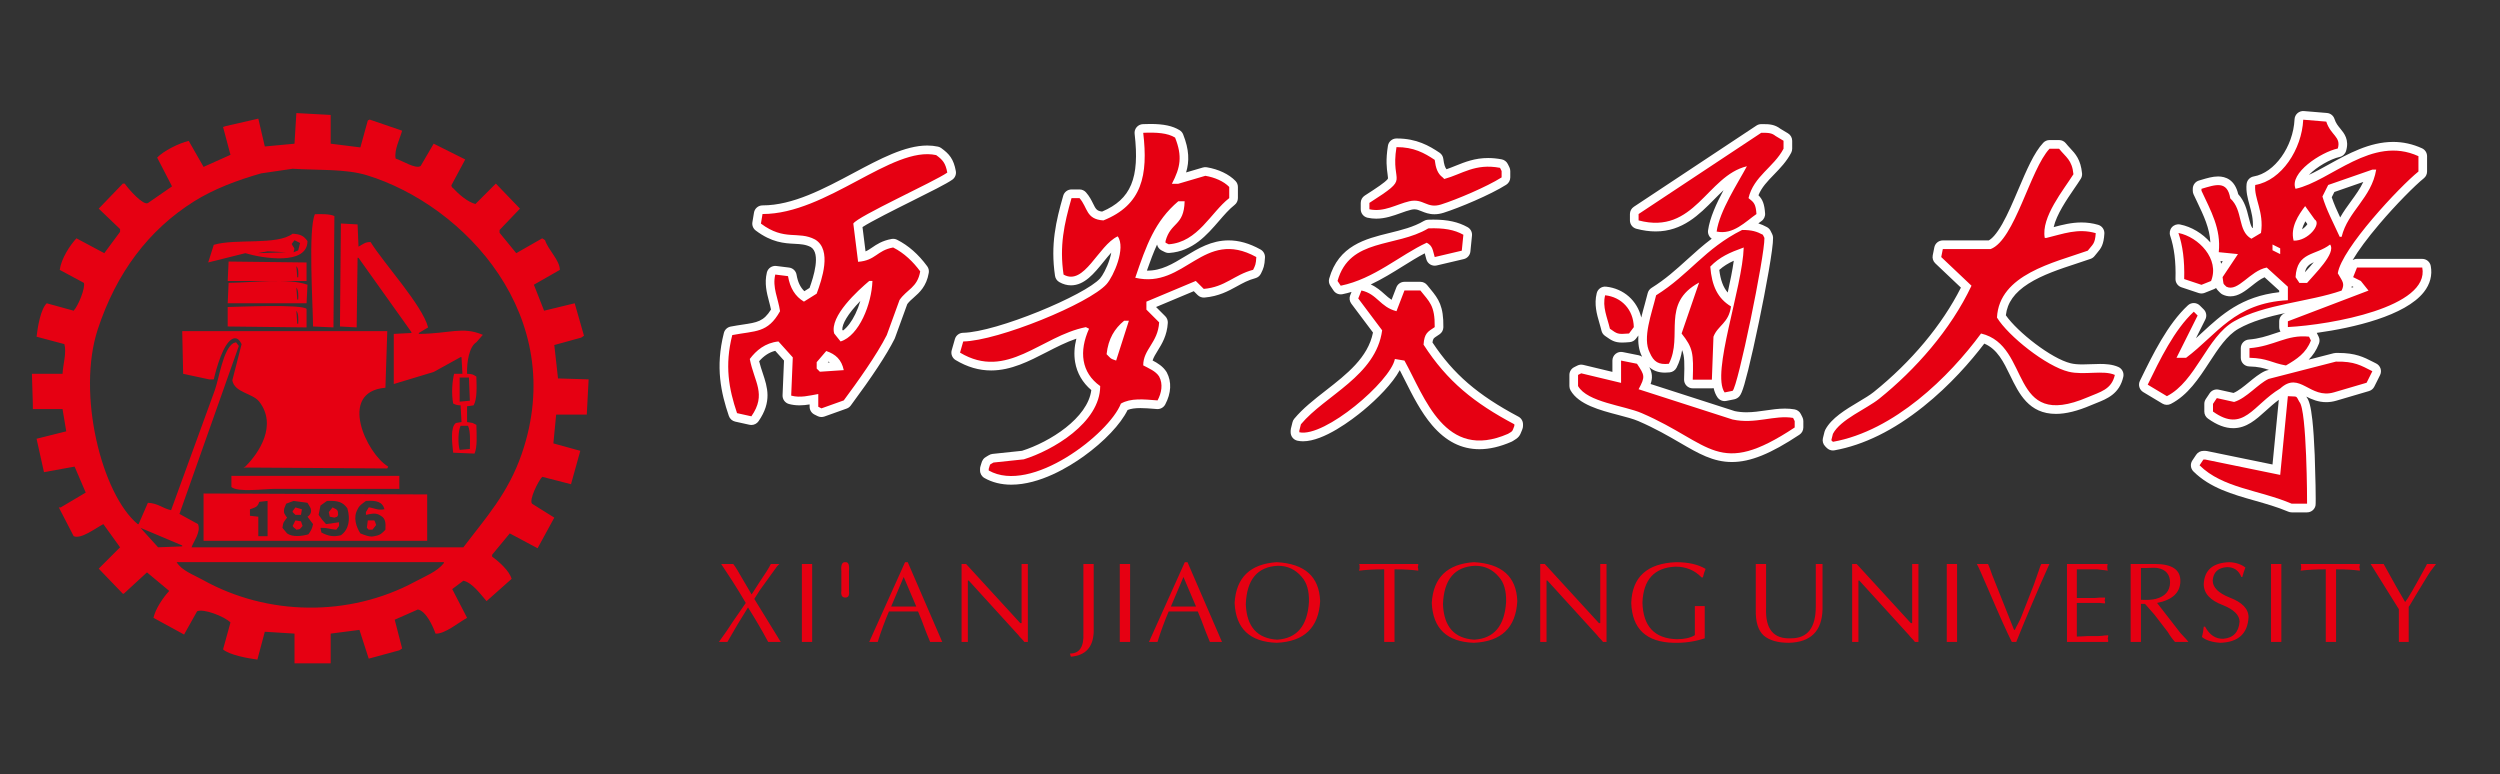 <?xml version="1.0" encoding="utf-8"?>
<!-- Generator: Adobe Illustrator 16.0.0, SVG Export Plug-In . SVG Version: 6.00 Build 0)  -->
<!DOCTYPE svg PUBLIC "-//W3C//DTD SVG 1.1//EN" "http://www.w3.org/Graphics/SVG/1.1/DTD/svg11.dtd">
<svg version="1.1" xmlns="http://www.w3.org/2000/svg" xmlns:xlink="http://www.w3.org/1999/xlink" x="0px" y="0px"
	 width="842.907px" height="261.078px" viewBox="0 0 842.907 261.078" enable-background="new 0 0 842.907 261.078"
	 xml:space="preserve">
<rect x="0" y="0" width="842.907" height="261.078" fill="#333333" stroke="none"/>
<g id="格点" display="none">
</g>
<g id="图层_1">
</g>
<g id="桌面">
</g>
<g id="导线">
</g>
<g id="Page_1">
	<g id="图层_1_1_">
	</g>
	<g>
		<g>
			<path fill-rule="evenodd" clip-rule="evenodd" fill="#E60012" d="M59.562,189.539c1.654,2.843,5.844,4.315,8.76,5.946
				c21.766,12.179,49.331,12.643,71.639,0.624c3.424-1.843,7.373-3.339,9.7-6.257c0-0.104,0-0.208,0-0.313
				C119.63,189.539,89.593,189.539,59.562,189.539 M47.362,177.965c1.98,2.189,3.961,4.381,5.942,6.568
				c2.713-0.103,5.424-0.208,8.136-0.312c0-0.104,0-0.207,0-0.313C56.746,181.928,52.053,179.946,47.362,177.965z M124.006,175.462
				c0.731,0,1.461,0,2.191,0c0.104,0.209,0.207,0.417,0.31,0.625c0.106,0.314,0.211,0.625,0.315,0.937
				c-0.418,0.524-0.836,1.044-1.252,1.567c-0.417,0-0.833,0-1.249,0c-0.211-0.21-0.418-0.419-0.627-0.626
				C123.797,177.13,123.903,176.296,124.006,175.462z M99.604,175.462c0.627,0.103,1.252,0.209,1.879,0.313
				c0.103,0.312,0.207,0.626,0.311,0.937c0.409,0.852,0.138,0.603-0.311,1.253c-0.634,0.65-0.315,0.426-1.564,0.626
				c-0.105-0.106-0.211-0.21-0.315-0.313c-0.643-0.424-0.501-0.352-0.937-0.94C98.979,176.712,99.294,176.087,99.604,175.462z
				 M112.118,171.083c0.416,0.209,0.834,0.416,1.252,0.625c0.656,0.641,0.511,0.552,0.624,1.877c-0.1,0.209-0.206,0.416-0.312,0.625
				c-0.312,0.103-0.627,0.207-0.938,0.313c-0.522-0.106-1.043-0.211-1.564-0.313c-0.106-0.522-0.209-1.043-0.313-1.566
				C111.285,172.125,111.702,171.602,112.118,171.083z M99.604,171.083c0.731,0.209,1.459,0.416,2.19,0.625
				c-0.104,0.626-0.208,1.25-0.311,1.877c-0.627,0-1.252,0-1.879,0c-0.311-0.313-0.626-0.627-0.937-0.94c0-0.103,0-0.208,0-0.311
				C98.979,171.916,99.294,171.499,99.604,171.083z M123.38,168.892c-1.183,0.953-2.113,1.329-2.816,2.817
				c-1.573,2.752-0.469,5.943,0.938,8.134c1.344,0.518,3.281,1.381,4.696,0.936c2.097-0.339,2.613-0.994,3.753-2.187
				c0.14-2.509-0.041-3.825-1.566-4.694c-1.606-1.132-2.932-0.71-5.005-0.312c0-0.313,0-0.627,0-0.94
				c0.314-0.521,0.626-1.043,0.941-1.562c0.103,0,0.206,0,0.312,0c2.008,0.388,2.763,1.017,5.004,0.625
				C128.931,169.116,126.848,168.68,123.38,168.892z M110.242,168.892c-0.73,0.521-1.46,1.043-2.191,1.564
				c-0.206,1.043-0.416,2.087-0.625,3.13c0.872,1.302,1.488,2.06,2.504,3.126c1.46-0.207,2.92-0.416,4.379-0.625
				c0,0.418,0,0.834,0,1.251c-0.315,0.418-0.627,0.834-0.939,1.253c-2.642-0.203-2.611-0.667-5.32-0.626
				c0.105,0.521,0.211,1.043,0.315,1.564c2.163,1.171,3.938,1.569,6.569,0.939c2.637-1.875,3.281-5.223,2.189-9.073
				C115.628,169.309,114.062,168.741,110.242,168.892z M98.979,168.892c-0.834,0.313-1.667,0.627-2.501,0.94
				c-0.209,0.52-0.418,1.04-0.625,1.563c-0.341,1.617,0.126,1.971,0.938,3.13c-0.886,1.21-1.354,1.364-1.564,3.44
				c0.522,0.626,1.043,1.25,1.564,1.877c1.799,1.33,4.997,0.939,7.195,0.312c0.758-1.131,1.24-1.724,1.562-3.442
				c-0.624-0.834-1.249-1.668-1.876-2.501c1.031-0.66,1.582-1.751,0.938-3.128c-0.311-0.524-0.624-1.043-0.938-1.564
				C102.107,169.31,100.542,169.099,98.979,168.892z M84.276,173.898c0.938,0.104,1.877,0.208,2.816,0.313c0,2.19,0,4.38,0,6.567
				c1.042,0,2.083,0,3.128,0c0-3.96,0-7.924,0-11.887c-0.939,0.105-1.878,0.208-2.815,0.313c-0.558,1.856-1.443,1.878-3.13,2.503
				C84.276,172.438,84.276,173.168,84.276,173.898z M68.634,166.389c25.127,0.106,50.265,0.209,75.394,0.313
				c0,5.213,0,10.428,0,15.644c-25.128,0-50.267,0-75.394,0C68.634,177.026,68.634,171.708,68.634,166.389z M134.644,160.445
				c0,1.46,0,2.919,0,4.381c-13.975,0-27.948,0-41.922,0c-3.58,0-12.533,1.266-14.703-0.627c0-1.251,0-2.503,0-3.754
				C96.892,160.445,115.769,160.445,134.644,160.445z M155.291,143.553c-0.827,1.661-0.944,6.024-0.313,8.133
				c1.149-0.103,2.294-0.209,3.442-0.312c0.087-2.671,0.199-6.09-0.625-7.821C156.959,143.553,156.126,143.553,155.291,143.553z
				 M154.977,127.284c0,2.712,0,5.422,0,8.136c1.149-0.106,2.294-0.21,3.442-0.313c-0.104-2.607-0.206-5.214-0.312-7.823
				C157.063,127.284,156.02,127.284,154.977,127.284z M61.439,111.644c23.042,0,46.093,0,69.136,0
				c-0.208,6.359-0.415,12.722-0.624,19.083c-16.205,1.365-6.356,22.304,0.938,26.591c-0.103,0.208-0.208,0.417-0.314,0.624
				c-16.16-0.103-32.328-0.208-48.489-0.312c0.209-0.104,0.418-0.208,0.625-0.312c4.625-4.574,10.848-13.945,4.694-21.899
				c-2.229-2.879-8.35-3.012-9.073-7.195c1.043-4.067,2.086-8.135,3.13-12.2c-0.647-1.28-1.383-2.285-2.819-1.878
				c-3.347,1.243-5.689,10.061-6.567,13.765c-0.522,0-1.043,0-1.562,0c-2.921-0.627-5.844-1.251-8.763-1.878
				C61.647,121.237,61.544,116.44,61.439,111.644z M99.919,104.761c0.104,1.46,0.207,2.92,0.312,4.379c0.104,0,0.207,0,0.313,0
				C100.635,107.378,100.632,105.666,99.919,104.761z M76.768,103.51c4.323-0.075,24.773-0.989,26.593,0.624
				c0,2.086,0,4.173,0,6.257c-8.864-0.105-17.73-0.208-26.593-0.313C76.768,107.888,76.768,105.7,76.768,103.51z M99.919,96.94
				c0.104,1.354,0.207,2.71,0.312,4.067c0.104,0,0.207,0,0.313,0C100.632,99.301,100.604,97.804,99.919,96.94z M76.768,102.258
				c0.104-2.294,0.209-4.588,0.312-6.884c7.882-0.076,19.997-1.725,26.591,0.627c-0.104,2.085-0.206,4.17-0.311,6.257
				C94.497,102.258,85.631,102.258,76.768,102.258z M99.919,89.744c0.104,1.251,0.207,2.503,0.312,3.754c0.104,0,0.207,0,0.313,0
				C100.639,91.898,100.666,90.493,99.919,89.744z M76.768,94.75c0.104-2.19,0.209-4.38,0.312-6.57
				c8.761,0.104,17.52,0.21,26.281,0.313c0,2.083,0,4.17,0,6.257C94.497,94.75,85.631,94.75,76.768,94.75z M90.221,84.738
				c-1.148,0.209-2.292,0.417-3.442,0.625c3.233-0.103,6.466-0.209,9.699-0.312C94.393,84.947,92.307,84.845,90.221,84.738z
				 M99.294,80.984c-0.315,0.417-0.626,0.834-0.938,1.252c0.767,1.681,1.175,1.031,0.623,2.815c0.523-0.207,1.045-0.417,1.566-0.627
				c0.209-0.833,0.417-1.667,0.624-2.501C100.544,81.611,99.919,81.298,99.294,80.984z M98.667,78.795
				c2.373,0.165,3.68,0.563,5.004,2.503c-0.039,8.35-15.4,5.737-20.96,4.065c-4.168,1.043-8.342,2.086-12.515,3.13
				c0.627-1.982,1.254-3.963,1.879-5.945C79.505,80.325,93.346,82.806,98.667,78.795z M157.479,126.033
				c1.875,0.041,2.099,0.293,3.13,0.941c0.109,3.417,0.292,7.651-0.937,9.697c-0.733,0.103-1.46,0.208-2.193,0.312
				c0,1.773,0,3.546,0,5.318c0.627,0.106,1.254,0.209,1.878,0.314c0.418,0.208,0.836,0.416,1.252,0.625
				c0.084,3.125,0.375,7.571-0.627,9.697c-2.397-0.103-4.798-0.208-7.194-0.311c-0.361-3.273-1.017-8.657,0.939-10.012
				c0.623-0.105,1.249-0.208,1.875-0.314c-0.104-1.875-0.21-3.754-0.313-5.629c-1.413-0.069-1.687-0.222-2.502-0.627
				c-0.642-3.556-0.303-7.383,0.312-10.011c0.938,0,1.876,0,2.813,0c-0.103-1.875-0.206-3.753-0.311-5.63c-0.104,0-0.21,0-0.313,0
				c-3.022,1.667-6.048,3.338-9.071,5.005c-4.485,1.355-8.968,2.712-13.452,4.068c0-5.633,0-11.264,0-16.896
				c1.98-0.103,3.961-0.208,5.943-0.311c0-0.106,0-0.21,0-0.313c-5.943-8.342-11.888-16.688-17.833-25.029c-0.103,0-0.209,0-0.314,0
				c-0.104,7.82-0.206,15.644-0.31,23.463c-1.877-0.105-3.757-0.208-5.633-0.313c0.105-11.574,0.21-23.15,0.313-34.723
				c1.879,0.103,3.753,0.208,5.629,0.311c0.105,2.503,0.211,5.006,0.314,7.509c1.531-0.866,2.342-1.631,4.067-1.562
				c4.527,7.275,17.458,21.295,19.397,28.78c-1.045,0.626-2.087,1.252-3.128,1.879c0,0.103,0,0.208,0,0.311
				c10.508-0.084,14.653-2.632,21.584,0.313c-0.73,0.836-1.458,1.668-2.188,2.503C158.213,116.868,157.342,122.016,157.479,126.033z
				 M106.175,72.225c2.374-0.084,5.095-0.084,6.57,0.626c-0.104,12.512-0.21,25.027-0.313,37.54
				c-2.294-0.105-4.588-0.208-6.884-0.313C105.485,102.311,103.867,77.326,106.175,72.225z M98.667,56.896
				c-3.545,0.522-7.093,1.043-10.637,1.562c-8.072,2.283-16.05,5.333-22.524,9.386c-15.447,9.671-26.309,24.24-32.537,43.172
				c-7.161,21.776,1.315,55.58,13.453,65.695c0.105,0,0.208,0,0.313,0c1.04-2.396,2.085-4.797,3.126-7.194
				c3.503,0.188,4.83,1.828,7.82,2.503c4.903-13.452,9.806-26.906,14.707-40.355c1.503-4.138,2.777-13.772,6.254-15.956
				c0.316-0.104,0.626-0.209,0.941-0.313c0.312,0.416,0.624,0.834,0.938,1.252c-6.673,18.872-13.348,37.75-20.02,56.624
				c2.084,1.146,4.17,2.292,6.254,3.44c1.048,2.625-1.397,5.634-2.189,7.821c30.551,0,61.113,0,91.664,0
				c7.562-9.986,15.079-18.123,19.708-31.597c15.901-46.292-19.324-83.74-52.244-93.851C116.449,56.862,106.896,57.44,98.667,56.896
				z M198.462,127.911c-0.207,3.962-0.417,7.925-0.626,11.888c-3.44,0-6.883,0-10.323,0c-0.312,3.231-0.626,6.464-0.938,9.697
				c3.025,0.836,6.051,1.668,9.073,2.503c-1.045,3.754-2.085,7.509-3.128,11.263c-3.233-0.836-6.465-1.668-9.7-2.503
				c-1.318,1.36-4.525,7.767-3.44,9.073c2.501,1.563,5.005,3.127,7.507,4.693c-1.875,3.44-3.752,6.88-5.63,10.322
				c-3.128-1.668-6.257-3.336-9.385-5.004c-1.982,2.398-3.964,4.795-5.945,7.196c0,0.207,0,0.417,0,0.624
				c2.133,1.552,5.808,4.746,6.57,7.509c-2.814,2.502-5.631,5.005-8.446,7.507c-1.876-2.1-4.737-6.223-7.82-6.883
				c-1.253,0.94-2.502,1.878-3.757,2.817c1.67,3.231,3.337,6.464,5.006,9.698c-2.835,1.556-7.576,5.544-10.636,5.317
				c-0.839-2.412-3.18-7.618-5.943-8.134c-2.606,1.147-5.213,2.294-7.821,3.441c0.834,3.23,1.668,6.466,2.501,9.698
				c-0.312,0.208-0.626,0.418-0.937,0.626c-3.442,0.939-6.882,1.878-10.322,2.815c-1.043-3.233-2.087-6.466-3.13-9.698
				c-3.233,0.418-6.465,0.833-9.699,1.251c0,3.336,0,6.674,0,10.013c-4.064,0-8.132,0-12.199,0c0-3.339,0-6.677,0-10.013
				c-3.337-0.207-6.676-0.418-10.012-0.625c-0.833,3.129-1.67,6.257-2.503,9.386c-3.164-0.416-9.465-1.555-11.576-3.441
				c0.835-3.023,1.67-6.049,2.502-9.072c-2.075-2.087-9.243-4.794-11.261-3.755c-1.458,2.606-2.92,5.214-4.379,7.822
				c-3.44-1.878-6.884-3.757-10.324-5.632c0.67-3.08,3.361-6.991,5.318-9.072c-2.502-2.087-5.006-4.173-7.507-6.256
				c-2.608,2.397-5.216,4.795-7.821,7.195c-0.105,0-0.208,0-0.313,0c-2.71-2.816-5.421-5.632-8.133-8.445
				c2.397-2.401,4.799-4.799,7.196-7.198c-1.876-2.606-3.757-5.215-5.633-7.821c-2.62,1.329-7.464,5.167-10.011,4.066
				c-1.665-3.23-3.336-6.465-5.006-9.696c0.21,0,0.418,0,0.627,0c2.816-1.67,5.633-3.338,8.446-5.006
				c-1.249-2.917-2.503-5.84-3.752-8.758c-3.444,0.624-6.886,1.251-10.328,1.876c-0.833-3.755-1.666-7.509-2.5-11.263
				c3.337-0.833,6.673-1.668,10.008-2.503c-0.416-2.501-0.833-5.003-1.249-7.506c-3.337,0-6.675,0-10.012,0c0-0.522,0-1.043,0-1.566
				c-0.104-3.44-0.209-6.884-0.312-10.324c3.44,0,6.883,0,10.324,0c0.194-3.379,1.4-6.98,0.624-10.009
				c-3.126-0.834-6.257-1.67-9.383-2.503c0.372-3.302,1.392-9.361,3.44-11.263c3.023,0.833,6.049,1.669,9.071,2.503
				c1.609-1.733,4.002-7.771,3.444-9.387c-2.712-1.459-5.424-2.919-8.135-4.379c0.477-3.746,3.422-8.296,5.63-10.638
				c3.128,1.67,6.257,3.338,9.385,5.006c1.773-2.398,3.546-4.795,5.32-7.196c0-0.31,0-0.624,0-0.938
				c-2.397-2.295-4.799-4.588-7.196-6.882c2.712-2.816,5.423-5.632,8.133-8.448c0.208,0,0.418,0,0.627,0
				c1.241,1.825,6.243,7.461,7.819,6.57c2.711-1.876,5.423-3.754,8.135-5.629c-1.668-3.233-3.337-6.466-5.004-9.699
				c2.057-2.219,7.403-4.905,10.636-5.631c1.667,2.92,3.338,5.84,5.005,8.759c3.022-1.355,6.048-2.712,9.071-4.068
				c-0.833-3.127-1.667-6.257-2.502-9.384c0.315-0.103,0.626-0.209,0.938-0.313c3.651-0.833,7.302-1.668,10.951-2.501
				c0.73,3.128,1.46,6.257,2.189,9.385c3.336-0.313,6.675-0.627,10.012-0.939c0.208-3.442,0.415-6.883,0.625-10.324
				c3.857,0.208,7.715,0.416,11.573,0.626c0,3.23,0,6.466,0,9.697c3.339,0.417,6.674,0.833,10.009,1.252
				c0.835-3.025,1.671-6.049,2.504-9.074c0.208-0.106,0.418-0.208,0.627-0.313c3.649,1.251,7.298,2.503,10.947,3.753
				c-0.786,2.816-2.73,6.535-2.189,9.387c2.222,0.725,6.893,3.693,8.446,2.501c1.46-2.501,2.92-5.006,4.382-7.507
				c3.543,1.773,7.091,3.546,10.636,5.318c-1.565,2.92-3.129,5.84-4.693,8.759c0.393,0.945-0.006,0.375,0.626,0.938
				c1.703,1.868,4.803,4.637,7.507,5.32c2.294-2.296,4.587-4.59,6.884-6.884c2.709,2.816,5.421,5.632,8.132,8.448
				c-2.293,2.398-4.589,4.797-6.883,7.195c0,0.314,0,0.624,0,0.938c1.876,2.295,3.757,4.589,5.631,6.882
				c2.92-1.668,5.839-3.336,8.759-5.006c0.314,0.211,0.626,0.419,0.94,0.627c1.187,3.458,4.936,6.706,5.005,10.011
				c-2.92,1.669-5.839,3.339-8.759,5.006c1.145,2.92,2.294,5.841,3.44,8.76c3.44-0.834,6.884-1.67,10.322-2.503
				c1.043,3.649,2.087,7.301,3.13,10.95c-0.312,0.208-0.626,0.417-0.938,0.625c-3.024,0.835-6.048,1.669-9.073,2.503
				c0.418,3.753,0.836,7.507,1.254,11.261C191.579,127.703,195.022,127.806,198.462,127.911z"/>
		</g>
		<g>
			<path fill="#FFFFFF" d="M777.86,172.751h-5.178c-0.392,0-0.782-0.079-1.143-0.232c-3.669-1.56-7.583-2.667-11.366-3.742
				c-7.385-2.094-15.022-4.257-20.627-9.822c-0.99-0.983-1.145-2.531-0.37-3.693l1.294-1.941c0.542-0.812,1.454-1.301,2.431-1.301
				h0.645c0.199,0,0.396,0.021,0.589,0.06c7.357,1.51,14.716,3.018,22.07,4.529c0.687-7.04,1.372-14.08,2.059-21.119l0.069-0.685
				c-1.582,1.155-2.993,2.431-4.373,3.677c-3.344,3.025-6.505,5.882-11.014,5.882c-2.683,0-5.465-1.057-8.505-3.231
				c-0.77-0.549-1.225-1.433-1.225-2.376v-2.591c0-0.577,0.174-1.143,0.495-1.625c0.292-0.438,0.586-0.875,0.878-1.313l0.412-0.624
				c0.671-1.002,1.887-1.489,3.065-1.229l5.001,1.11c1.651-0.702,3.437-2.169,5.171-3.595c1.756-1.445,3.572-2.938,5.462-3.799
				c0.159-0.071,0.318-0.126,0.482-0.17l0.829-0.213c-1.813-0.588-3.485-1.083-6.645-1.159c-1.586-0.039-2.851-1.333-2.851-2.921
				v-3.234c0-1.526,1.173-2.794,2.693-2.913c3.393-0.265,6.054-1.154,8.628-2.017c0.678-0.226,1.359-0.452,2.056-0.67
				c-0.279-0.452-0.429-0.981-0.429-1.522v-1.941c0-1.211,0.747-2.299,1.879-2.729l0.269-0.103
				c-5.797,1.282-11.439,2.818-15.904,5.368c-3.868,2.212-6.756,6.631-9.81,11.312c-3.54,5.424-7.204,11.034-12.961,13.999
				c-0.897,0.46-1.972,0.426-2.838-0.094l-6.477-3.885c-1.299-0.78-1.785-2.423-1.12-3.785l0.208-0.429
				c4.062-8.33,9.117-18.694,15.97-25.032c1.151-1.068,2.938-1.031,4.049,0.078c0.429,0.429,0.858,0.858,1.291,1.286
				c0.893,0.889,1.116,2.251,0.553,3.378c-1.061,2.116-2.121,4.235-3.179,6.353c0.69-0.625,1.372-1.252,2.046-1.873
				c6.533-6.021,13.274-12.233,26.024-13.655v-0.549c-1.646-1.495-3.293-2.993-4.937-4.49c-1.442,0.627-2.879,1.764-4.279,2.873
				c-2.211,1.75-4.497,3.562-7.227,3.563c-0.913,0-1.796-0.206-2.633-0.613c-0.28-0.134-0.537-0.316-0.761-0.534
				c-0.114-0.112-0.219-0.21-0.306-0.294c-0.537-0.517-0.893-0.922-1.139-1.362c-0.188,0.134-0.39,0.245-0.606,0.332
				c-0.978,0.392-1.958,0.783-2.933,1.173l-0.309,0.124c-0.641,0.257-1.351,0.277-2.006,0.059l-5.828-1.941
				c-1.222-0.407-2.031-1.564-1.997-2.851c0.158-5.766-0.429-10.515-1.787-14.521c-0.335-0.987-0.117-2.079,0.567-2.863
				c0.688-0.785,1.743-1.142,2.766-0.941c3.84,0.76,7.566,3.018,10.212,6.056c-0.231-4.797-2.243-9.017-4.513-13.778
				c-0.379-0.788-0.765-1.602-1.148-2.422c-0.178-0.385-0.271-0.807-0.271-1.23v-0.647c0-1.296,0.854-2.438,2.097-2.804
				c0.229-0.067,0.453-0.132,0.678-0.2c2.012-0.599,3.918-1.167,5.765-1.167c2.508,0,5.646,1.065,6.786,5.97
				c2.206,2.41,2.917,5.331,3.497,7.723c0.404,1.661,0.724,2.866,1.257,3.707c0.055-0.035,0.112-0.066,0.169-0.102
				c0.19-2.882-0.469-5.294-1.109-7.636c-0.615-2.261-1.255-4.6-0.996-7.091c0.136-1.304,1.122-2.355,2.414-2.577
				c7.024-1.197,13.321-10.021,13.758-19.268c0.038-0.792,0.394-1.535,0.989-2.059c0.597-0.521,1.379-0.781,2.171-0.714l0.189,0.015
				c2.526,0.211,5.053,0.422,7.58,0.63c1.177,0.098,2.177,0.894,2.539,2.018c0.458,1.43,1.185,2.313,1.959,3.249
				c1.305,1.586,3.092,3.753,1.937,7.558c-0.309,1.016-1.142,1.781-2.177,2.006c-3.048,0.658-7.724,3.324-10.347,6.044
				c2.124-0.987,4.352-2.218,6.645-3.487c6.46-3.576,13.782-7.631,21.761-7.631c3.344,0,6.619,0.724,9.731,2.152
				c1.039,0.477,1.703,1.514,1.703,2.656v5.178c0,0.888-0.402,1.727-1.096,2.28c-2.921,2.344-9.354,8.781-15.055,15.506
				c-3.949,4.652-7.027,8.822-8.931,12.044c0.432-0.243,0.925-0.382,1.445-0.382h22.009c1.404,0,2.606,0.995,2.868,2.372
				c0.589,3.083-0.202,6.124-2.299,8.795c-6.306,8.044-23.783,12.083-36.136,13.78c0.204,0.412,0.41,0.825,0.617,1.235l0.014,0.033
				c0.369,0.731,0.409,1.586,0.116,2.35c-0.864,2.253-2.05,3.98-3.462,5.413l8.422-2.166c0.218-0.056,0.44-0.086,0.667-0.09
				c0.292-0.006,0.573-0.011,0.852-0.011c5.861,0,8.599,1.402,11.771,3.026c0.338,0.171,0.683,0.349,1.048,0.532
				c1.439,0.722,2.021,2.472,1.302,3.913l-0.908,1.824c-0.346,0.687-0.69,1.375-1.033,2.061c-0.358,0.727-1.007,1.27-1.787,1.499
				c-3.667,1.081-7.34,2.16-11.008,3.238c-1.139,0.333-2.286,0.504-3.415,0.504c-2.688,0.001-4.89-0.945-6.718-1.876
				c0.027,0.05,0.056,0.104,0.084,0.158c0.811,1.067,1.438,2.971,1.962,7.765c0.331,3.018,0.597,7.001,0.792,11.843
				c0.214,5.304,0.44,16.059,0.277,16.9C780.466,171.756,779.261,172.751,777.86,172.751z M773.269,166.908h1.659
				c-0.028-2.915-0.104-7.708-0.294-12.678c-0.274-7.099-0.658-11.265-0.99-13.698c-0.648,6.625-1.293,13.25-1.938,19.873
				c-0.082,0.823-0.506,1.575-1.174,2.066c-0.667,0.491-1.513,0.677-2.32,0.512c-5.923-1.216-11.853-2.433-17.777-3.648
				c3.439,1.586,7.321,2.686,11.332,3.824C765.542,164.227,769.44,165.335,773.269,166.908z M750.298,137.855
				c0.975,0.446,1.849,0.669,2.646,0.669c0.778,0,1.528-0.218,2.311-0.622c-0.379,0.158-0.764,0.296-1.157,0.417
				c-0.477,0.142-0.986,0.159-1.47,0.052L750.298,137.855z M727.928,128.569l2.693,1.612c2.392-1.599,4.402-3.95,6.317-6.631h-3.1
				c-1.01,0-1.953-0.524-2.485-1.385c-0.031-0.053-0.062-0.108-0.094-0.162C730.081,124.216,728.971,126.44,727.928,128.569z
				 M778.089,127.379c0.443,0.221,0.876,0.449,1.298,0.672c1.656,0.874,3.219,1.698,4.943,1.698c0.577,0,1.157-0.087,1.769-0.268
				c3.263-0.958,6.525-1.918,9.785-2.877c0.022-0.046,0.047-0.095,0.071-0.145c-2.127-1.024-3.965-1.62-7.595-1.62
				c-0.13,0-0.263,0-0.396,0.001L778.089,127.379z M765.971,118.884c0.4,0.123,0.783,0.25,1.168,0.374
				c0.982,0.321,1.921,0.627,3.074,0.884c1.965-1.178,3.538-2.264,4.711-3.733c-2.132,0.228-4.063,0.872-6.232,1.599
				C767.826,118.296,766.924,118.597,765.971,118.884z M798.438,93.125l0.767,0.958c0.552,0.689,1.101,1.379,1.649,2.068
				c0.584,0.73,0.782,1.692,0.537,2.592c-0.244,0.899-0.905,1.628-1.777,1.96l-11.838,4.509
				c10.612-2.103,21.187-5.635,24.898-10.365c0.452-0.579,0.779-1.148,0.987-1.722H798.438z M774.31,98.141v0.608
				c0.096-0.02,0.196-0.041,0.296-0.062c0.622-0.128,1.237-0.255,1.853-0.382h-1.188C774.939,98.305,774.613,98.247,774.31,98.141z
				 M785.436,91.134c-1.232,1.572-2.607,3.085-3.775,4.37c-0.633,0.696-1.18,1.299-1.56,1.751c-0.104,0.125-0.218,0.238-0.34,0.343
				c2.527-0.558,4.938-1.152,7.187-1.853c-0.137-0.256-0.337-0.582-0.505-0.864c-0.228-0.373-0.482-0.795-0.765-1.291
				c-0.324-0.569-0.446-1.232-0.348-1.879C785.357,91.524,785.393,91.332,785.436,91.134z M792.942,96.48
				c-0.011,0.176-0.035,0.354-0.069,0.538l0.652-0.246C793.332,96.675,793.137,96.578,792.942,96.48z M751.128,82.396l3.715,0.369
				c1.021,0.104,1.912,0.732,2.352,1.658c0.438,0.928,0.359,2.016-0.21,2.869c-1.471,2.207-2.941,4.415-4.416,6.625
				c0.843-0.392,2.138-1.416,3.055-2.143c2.148-1.701,4.819-3.816,8.096-4.44c0.902-0.172,1.833,0.091,2.512,0.709
				c1.631,1.482,3.263,2.966,4.891,4.448c0.539-5.437,3.207-7.721,6.005-9.125c-1.141,0.441-2.362,0.699-3.605,0.699
				c-0.098-0.003-0.189-0.003-0.284-0.004c-0.56-0.019-1.083-0.193-1.524-0.486c0.005,0.051,0.005,0.104,0.005,0.157v1.94
				c0,1.011-0.522,1.951-1.385,2.483c-0.856,0.534-1.93,0.582-2.838,0.131c-0.867-0.432-1.73-0.863-2.598-1.298
				c-0.988-0.497-1.609-1.508-1.609-2.612v-1.94c0-0.427,0.093-0.841,0.265-1.215c-0.986,0.593-1.977,1.184-2.965,1.776
				c-0.895,0.538-2.008,0.557-2.919,0.051c-3.611-2.004-4.487-5.597-5.188-8.484c-0.546-2.241-1.017-4.178-2.479-5.505
				c-0.487-0.441-0.815-1.039-0.92-1.692c-0.234-1.444-0.596-1.859-0.664-1.931c-0.088-0.084-0.347-0.104-0.546-0.104
				c-0.486,0-1.095,0.107-1.775,0.273C748.551,70.752,751.055,76.06,751.128,82.396z M739.374,91.993l2.79,0.93
				c0.318-0.129,0.64-0.258,0.958-0.384c0.342-1.608,0.059-3.271-0.854-4.953c-0.809-1.489-2.068-2.868-3.539-3.955
				C739.149,86.204,739.361,88.979,739.374,91.993z M780.132,88.4c-1.617,0.742-2.577,1.528-3.003,3.404
				c0.068-0.075,0.139-0.154,0.209-0.231C778.198,90.63,779.199,89.526,780.132,88.4z M748.681,88.022
				c0.077,0.296,0.144,0.596,0.198,0.897c0.185-0.274,0.368-0.55,0.549-0.825L748.681,88.022z M788.864,82.767
				c0.041,0.25,0.066,0.5,0.073,0.747c0.153-0.245,0.311-0.496,0.474-0.747H788.864L788.864,82.767z M783.922,76.186
				c-0.03,0.158-0.065,0.316-0.109,0.477c-0.624,2.253-2.694,4.674-5.39,6.113c0.418-0.178,0.829-0.344,1.229-0.503
				c1.51-0.605,2.935-1.173,4.186-2.143c0.479-0.374,1.062-0.585,1.662-0.611c-0.36-0.77-0.716-1.522-1.067-2.258
				C784.262,76.9,784.093,76.543,783.922,76.186z M766.207,79.515c0.445,0,0.891,0.103,1.304,0.308
				c0.432,0.215,0.866,0.432,1.299,0.649c0.432,0.215,0.861,0.432,1.292,0.647c0.087,0.044,0.175,0.092,0.259,0.145
				c-1.217-5.989,2.786-11.25,4.529-13.543c0.558-0.737,1.435-1.172,2.366-1.153c0.93,0.014,1.794,0.467,2.333,1.226
				c0.565,0.789,1.132,1.58,1.697,2.372c-0.386-1.007-0.738-2.034-1.048-3.088c-0.209-0.709-0.144-1.471,0.187-2.132l0.287-0.572
				c-2.046,0.937-4.071,1.694-6.109,2.142c-1.376,0.301-2.773-0.423-3.319-1.724c-0.497-1.186-0.853-2.986-0.061-5.226
				c-2.351,2.37-5.021,4.089-7.84,5.043c0.153,0.92,0.429,1.92,0.724,3.005c0.812,2.971,1.824,6.668,1.104,11.378
				c-0.044,0.279-0.125,0.549-0.245,0.798C765.357,79.607,765.781,79.515,766.207,79.515z M777.284,74.614
				c-0.493,0.896-0.883,1.799-1.107,2.706c0.82-0.55,1.463-1.242,1.788-1.753C777.737,75.249,777.509,74.932,777.284,74.614z
				 M801.841,54.348c0.601,0.144,1.145,0.473,1.55,0.95c0.555,0.655,0.795,1.519,0.655,2.365c-0.945,5.78-3.966,9.935-6.633,13.599
				c-1.252,1.723-2.466,3.391-3.427,5.153c1.136-1.45,2.381-2.976,3.736-4.573c5.503-6.489,11.372-12.412,14.764-15.366v-1.85
				c-1.818-0.627-3.665-0.934-5.593-0.934C805.198,53.693,803.513,53.933,801.841,54.348z M786.178,66.506
				c0.751,2.261,1.731,4.44,2.847,6.804c1.102-1.958,2.396-3.738,3.665-5.484c1.547-2.126,3.041-4.183,4.126-6.482l-9.753,3.39
				c-0.159,0.325-0.321,0.646-0.483,0.969L786.178,66.506z M779.17,43.506c-0.55,3.462-1.753,6.936-3.479,10.05
				c2.892-2.536,6.551-4.546,9.544-5.639c-0.152-0.212-0.37-0.479-0.669-0.84c-0.675-0.819-1.528-1.856-2.253-3.31
				C781.267,43.678,780.22,43.592,779.17,43.506z M340.974,163.415c-3.392,0-6.436-0.756-9.059-2.247
				c-0.913-0.518-1.478-1.488-1.478-2.539v-0.538c0-0.325,0.055-0.646,0.158-0.95c0.15-0.432,0.219-0.688,0.269-0.878
				c0.268-0.997,0.696-1.789,1.921-2.426c0.142-0.072,0.315-0.164,0.61-0.354c0.384-0.243,0.815-0.396,1.265-0.441
				c2.016-0.213,4.024-0.426,6.033-0.637l3.886-0.409c9.373-2.958,22.198-11.043,23.366-20.47c-2.952-2.51-4.824-5.731-5.45-9.406
				c-0.428-2.511-0.287-5.167,0.416-7.937c-3.455,1.17-6.809,2.898-10.084,4.581c-5.867,3.019-11.932,6.14-18.651,6.14
				c-4.129,0-8.051-1.148-11.988-3.509c-1.135-0.682-1.671-2.04-1.308-3.31c0.362-1.252,0.718-2.504,1.075-3.757
				c0.351-1.235,1.47-2.096,2.753-2.121c11.303-0.214,41.168-12.694,46.214-18.354c0.758-0.853,2.259-3.439,3.214-6.508
				c0.244-0.791,0.422-1.516,0.542-2.171c-0.867,0.955-1.737,2.031-2.597,3.09c-3.158,3.903-6.42,7.941-10.98,7.941
				c-1.342,0-2.67-0.368-3.943-1.092c-0.782-0.445-1.315-1.223-1.446-2.113c-1.561-10.543,0.327-18.47,2.765-27.006
				c0.357-1.254,1.506-2.12,2.811-2.12h2.684c0.834,0,1.63,0.356,2.184,0.981c1.171,1.317,1.849,2.691,2.395,3.796
				c0.886,1.795,1.213,2.459,3.03,2.688c9.743-4.134,12.722-11.325,10.972-26.225c-0.094-0.807,0.152-1.618,0.679-2.234
				c0.529-0.619,1.29-0.99,2.104-1.024c0.925-0.039,1.753-0.058,2.536-0.058c4.451,0,7.49,0.647,9.852,2.098
				c0.538,0.331,0.955,0.825,1.187,1.411c2.048,5.159,2.134,9.038,0.996,12.833c1.166-0.342,2.326-0.685,3.49-1.026l2.18-0.642
				c0.42-0.123,0.867-0.151,1.302-0.078c3.963,0.658,7.491,2.341,9.682,4.615c0.522,0.544,0.815,1.27,0.815,2.025v3.759
				c0,0.901-0.414,1.752-1.129,2.307c-1.768,1.377-3.447,3.315-5.225,5.371c-4.139,4.792-8.833,10.221-16.758,10.811
				c-0.524,0.037-1.05-0.066-1.521-0.299l-0.38-0.19c-0.234-0.117-0.466-0.232-0.701-0.349c-0.799-0.401-1.356-1.139-1.545-1.992
				c-1.196,2.619-2.283,5.515-3.426,8.779c4.806,0.104,8.718-2.273,12.864-4.792c4.367-2.654,8.887-5.397,14.688-5.397
				c3.503,0,7.021,1.003,10.757,3.07c0.972,0.538,1.558,1.583,1.505,2.693c-0.137,2.845-0.527,3.742-1.321,5.344l-0.055,0.109
				c-0.374,0.757-1.054,1.313-1.87,1.529c-2.391,0.633-4.262,1.664-6.245,2.759c-2.85,1.57-6.086,3.353-10.896,3.771
				c-0.861,0.073-1.71-0.234-2.32-0.844l-1.299-1.299c-4.24,1.779-8.479,3.557-12.721,5.333l3.112,3.111
				c0.588,0.591,0.897,1.404,0.852,2.235c-0.252,4.282-1.999,7.099-3.401,9.36c-0.771,1.242-1.396,2.248-1.723,3.323
				c1.646,0.856,3.492,1.962,4.683,3.855c0.035,0.057,0.068,0.117,0.102,0.176c1.685,3.154,1.495,6.993-0.533,10.804
				c-0.549,1.027-1.655,1.631-2.811,1.539l-0.666-0.053c-1.748-0.142-3.401-0.274-4.896-0.274c-1.833,0-3.21,0.201-4.317,0.644
				c-2.305,4.754-7.859,10.634-14.839,15.648C360.373,157.437,350.611,163.413,340.974,163.415z M366.117,107.375
				c0.454,0,0.901,0.106,1.311,0.311c0.354,0.177,0.707,0.352,1.063,0.53c1.406,0.699,2.01,2.389,1.361,3.822
				c-2.155,4.755-3.42,11.347,2.786,15.744c0.775,0.55,1.234,1.439,1.234,2.387c-0.009,5.027-2.24,9.989-6.497,14.563
				c3.853-3.497,6.814-7.108,7.836-9.723c0.242-0.621,0.69-1.14,1.271-1.472c2.813-1.611,5.919-1.798,8.01-1.798
				c1.279,0,2.576,0.078,3.924,0.181c0.321-1.083,0.443-2.361-0.121-3.504c-0.539-0.766-1.808-1.415-3.039-2.04
				c-0.397-0.201-0.808-0.412-1.209-0.632c-0.933-0.511-1.515-1.491-1.52-2.555c-0.006-3.465,1.51-5.907,2.844-8.058
				c1.073-1.728,2.023-3.256,2.391-5.377l-3.304-3.301c-0.547-0.549-0.854-1.291-0.854-2.066V101.7c0-1.174,0.708-2.238,1.79-2.692
				c1.858-0.778,3.719-1.556,5.577-2.338c-1.267,0.258-2.589,0.403-3.979,0.403c-1.604,0-3.251-0.197-4.896-0.583
				c-0.801-0.188-1.486-0.706-1.884-1.428c-0.4-0.719-0.479-1.574-0.211-2.355c3.599-10.576,6.706-19.712,15.377-27.065
				c0.525-0.449,1.198-0.694,1.887-0.694h2.149c0.787,0,1.544,0.32,2.093,0.885c0.551,0.566,0.851,1.328,0.826,2.116
				c-0.162,5.963-2.31,8.188-4.032,9.979c-0.166,0.17-0.323,0.333-0.478,0.498c3.396-1.552,6.029-4.598,8.776-7.774
				c1.561-1.803,3.16-3.657,4.932-5.224v-1.076c-1.251-0.921-3.04-1.672-4.984-2.076l-1.509,0.445
				c-2.318,0.681-4.636,1.361-6.951,2.042c-0.267,0.08-0.541,0.119-0.822,0.119h-2.147c-1.021,0-1.971-0.535-2.499-1.41
				c-0.529-0.875-0.562-1.963-0.087-2.867c2.321-4.426,3.062-7.224,1.321-12.137c-1.224-0.503-2.91-0.769-5.182-0.818
				c0.551,6.886,0.01,12.016-1.679,16.349c-2.324,5.967-6.869,10.228-13.885,13.029c-0.404,0.163-0.842,0.231-1.278,0.2
				c-5.753-0.382-7.354-3.625-8.523-5.99c-0.045-0.097-0.092-0.193-0.142-0.288c-1.625,6.149-2.697,12.17-1.908,19.408
				c1.766-0.181,4.267-3.271,6.284-5.768c2.42-2.991,4.926-6.087,8.088-7.554c1.272-0.589,2.779-0.193,3.6,0.94
				c2.274,3.153,1.518,7.779,0.485,11.103c-1.053,3.384-2.834,6.863-4.433,8.662c-6.059,6.796-33.48,18.168-47.33,20.045
				c2.064,0.858,4.12,1.277,6.225,1.277c5.304-0.001,10.487-2.668,15.979-5.492c4.81-2.477,9.788-5.036,15.399-6.14
				C365.741,107.392,365.93,107.375,366.117,107.375z M403.173,91.8c0.762,0,1.507,0.296,2.068,0.856l1.674,1.675
				c2.871-0.474,4.934-1.613,7.278-2.904c1.782-0.982,3.768-2.077,6.21-2.885c0.021-0.061,0.041-0.12,0.059-0.183
				c-2.192-0.992-4.24-1.48-6.223-1.48c-4.167,0-7.807,2.211-11.656,4.551c-0.669,0.404-1.35,0.818-2.048,1.229
				c0.502-0.21,1.006-0.42,1.509-0.632C402.409,91.873,402.794,91.8,403.173,91.8z M583.932,155.775
				c-6.346,0-11.279-2.87-17.527-6.505c-3.885-2.26-8.293-4.822-14.015-7.292c-1.716-0.739-4.162-1.38-6.751-2.06
				c-6.254-1.639-13.34-3.497-16.104-8.292c-0.257-0.446-0.393-0.948-0.393-1.46v-3.76c0-1.107,0.626-2.119,1.619-2.612
				c0.355-0.178,0.71-0.357,1.066-0.537c0.617-0.309,1.322-0.39,1.993-0.23l9.824,2.359v-3.813c0-0.875,0.394-1.705,1.067-2.26
				c0.676-0.554,1.568-0.777,2.425-0.605l0.981,0.196c1.463,0.292,2.925,0.585,4.391,0.879c0.419,0.083,0.808,0.258,1.145,0.504
				c-0.021-0.053-0.047-0.106-0.065-0.156c-1.06-2.096-1.344-4.498-1.193-7.015l-0.81,1.08c-0.501,0.666-1.261,1.085-2.089,1.156
				c-1.043,0.09-1.883,0.148-2.598,0.148c-2.533,0-3.662-0.794-5.368-1.995l-0.399-0.279c-0.59-0.414-1.004-1.028-1.17-1.727
				c-0.202-0.871-0.452-1.719-0.714-2.617c-0.854-2.939-1.826-6.271-0.889-10.036c0.354-1.415,1.693-2.354,3.146-2.197
				c5.993,0.647,10.533,4.761,11.871,10.408c0.362-1.508,0.773-3.005,1.173-4.454c0.365-1.318,0.711-2.564,0.987-3.73
				c0.183-0.746,0.647-1.393,1.299-1.8c4.713-2.938,8.266-6.161,12.028-9.572c2.59-2.349,5.229-4.738,8.267-7.024
				c-0.884-0.608-1.394-1.685-1.236-2.813c0.599-4.24,2.811-9.048,5.217-13.532c-1.063,0.995-2.117,2.06-3.187,3.141
				c-4.979,5.045-10.624,10.759-19.708,10.759c-2.061,0-4.244-0.301-6.492-0.897c-1.283-0.339-2.171-1.499-2.171-2.823v-2.149
				c0-0.978,0.489-1.894,1.307-2.435c13.779-9.129,27.569-18.26,41.352-27.39c0.467-0.311,1.018-0.478,1.579-0.485
				c0.244-0.003,0.477-0.004,0.698-0.004c2.115,0,3.896,0.118,5.824,1.584l2.53,1.521c0.882,0.527,1.419,1.479,1.419,2.504v2.687
				c0,0.476-0.117,0.94-0.335,1.36c-1.571,2.986-3.725,5.205-5.802,7.351c-2.208,2.279-4.165,4.297-5.236,6.979
				c1.422,1.441,2.012,2.978,2.238,6.12c0.074,1.031-0.403,2.026-1.256,2.612c-0.33,0.23-0.676,0.482-1.03,0.75
				c1.024,0.318,1.943,0.741,2.898,1.252c0.533,0.285,0.967,0.729,1.236,1.272l0.536,1.073c0.192,0.384,0.297,0.805,0.306,1.234
				c0.09,3.562-2.49,17.432-4.727,28.23c-1.302,6.294-2.607,12.119-3.671,16.401c-2.004,8.072-2.61,8.761-3.687,9.451
				c-0.306,0.196-0.646,0.335-1.004,0.406l-2.687,0.538c-1.135,0.226-2.295-0.238-2.962-1.184c-0.603-0.863-1.027-1.899-1.298-3.118
				c-0.196,0.041-0.401,0.062-0.606,0.062h-6.446c-0.792,0-1.547-0.321-2.1-0.892c-0.55-0.567-0.845-1.336-0.819-2.128
				c0.185-5.454,0.172-7.834-0.667-9.867c-0.303,1.965-0.857,3.968-1.875,5.938c-0.449,0.869-1.303,1.454-2.274,1.562
				c-0.58,0.065-1.107,0.095-1.615,0.095c-2.396,0-4.08-0.771-5.296-1.845c0.48,0.917,0.786,1.783,0.867,2.759
				c0.09,0.998-0.081,1.94-0.425,2.917c9.462,3.049,18.923,6.095,28.384,9.143c1.261,0.262,2.557,0.391,3.96,0.391
				c2.183,0,4.354-0.317,6.457-0.623c2.104-0.307,4.281-0.622,6.47-0.622c1.159,0,2.225,0.084,3.259,0.262
				c0.917,0.158,1.706,0.739,2.122,1.575l0.124,0.252c0.138,0.267,0.271,0.538,0.405,0.805c0.209,0.408,0.315,0.861,0.315,1.319
				v2.149c0,0.981-0.49,1.895-1.306,2.437C596.973,153.021,590.157,155.775,583.932,155.775z M535.05,129.33
				c2.058,2.312,7.57,3.757,12.07,4.938c2.81,0.736,5.463,1.433,7.585,2.347c6.045,2.608,10.608,5.262,14.636,7.607
				c5.702,3.315,9.821,5.712,14.591,5.711c4.319,0,9.491-1.954,16.499-6.279c-1.359,0.091-2.781,0.299-4.264,0.514
				c-2.305,0.335-4.689,0.683-7.296,0.683c-1.876,0-3.62-0.183-5.334-0.553c-0.093-0.021-0.186-0.045-0.275-0.075
				c-10.56-3.398-21.123-6.801-31.685-10.204c-0.826-0.264-1.49-0.883-1.813-1.688c-0.322-0.803-0.275-1.708,0.136-2.471
				c0.312-0.586,1.271-2.373,1.235-2.798c-0.025-0.274-0.445-0.978-0.971-1.79c-0.228-0.047-0.453-0.091-0.679-0.136v3.957
				c0,0.894-0.409,1.739-1.112,2.292c-0.702,0.555-1.621,0.756-2.49,0.549L535.05,129.33z M573.731,125.096h0.631l0.434-11.686
				c0.013-0.324,0.076-0.641,0.191-0.942c0.804-2.086,2.032-3.417,3.118-4.59c0.979-1.062,1.76-1.906,2.238-3.275
				c-2.354-1.831-4.035-4.159-5.133-7.138c-1.656,4.817-3.314,9.635-4.969,14.45C573.27,116.047,573.835,118.628,573.731,125.096z
				 M587.95,80.521c0.598,0.006,1.187,0.196,1.683,0.557c0.783,0.567,1.231,1.486,1.203,2.45c-0.17,5.725-1.948,13.521-3.834,21.773
				c-1.317,5.769-2.678,11.734-3.336,16.553c-0.168,1.224-0.274,2.282-0.336,3.197c1.086-4.217,2.604-10.831,4.331-19.263
				c2.576-12.591,4.024-21.407,4.276-24.58c-1.067-0.462-2.138-0.7-3.876-0.746C588.025,80.484,587.989,80.501,587.95,80.521z
				 M560.933,101.391c-0.232,0.896-0.487,1.814-0.75,2.769c-1.284,4.654-2.885,10.444-1.358,13.382
				c0.033,0.066,0.064,0.133,0.093,0.2c0.68,1.586,1.167,1.952,1.821,2.036c0.892-2.552,0.93-5.314,0.965-8.212
				c0.046-3.211,0.086-6.531,1.309-9.784c0.378-1.006,0.852-1.956,1.422-2.853C563.327,99.764,562.163,100.586,560.933,101.391z
				 M545.372,109.064c0.856,0.594,0.938,0.594,1.527,0.594c0.232,0,0.508-0.011,0.811-0.028l0.166-0.223
				c-0.318-2.734-1.76-4.883-3.962-6.045c0.169,1.233,0.54,2.509,0.945,3.888C545.029,107.84,545.207,108.443,545.372,109.064z
				 M579.683,91.006c0.409,3.392,1.295,5.815,2.837,7.628c0.841-3.813,1.597-7.517,2.048-10.727
				C582.644,88.787,581.111,89.726,579.683,91.006z M572.879,92.336c0.386,0,0.765,0.075,1.121,0.224
				c-0.077-0.533-0.146-1.082-0.2-1.648c-0.339,0.306-0.674,0.611-1.013,0.917c-0.223,0.202-0.446,0.406-0.672,0.61
				C572.366,92.371,572.625,92.336,572.879,92.336z M586.692,66.096c-1.631,2.979-3.185,6.092-4.146,8.925
				c1.962-0.629,3.834-2.085,5.661-3.506c0.302-0.234,0.605-0.471,0.914-0.705c-0.056-0.296-0.119-0.508-0.189-0.638
				c-0.119-0.221-0.508-0.546-1.183-1.063c-0.912-0.7-1.328-1.873-1.062-2.993C586.689,66.11,586.692,66.102,586.692,66.096z
				 M557.732,72.184c6.914,0.212,11.347-4.264,16.037-9.014c1.875-1.901,3.782-3.829,5.884-5.507
				C572.346,62.502,565.039,67.343,557.732,72.184z M588.991,53.13c0.89,0,1.749,0.408,2.31,1.135
				c0.646,0.834,0.787,1.948,0.385,2.91c0.747-0.835,1.507-1.624,2.242-2.382c1.706-1.76,3.326-3.432,4.491-5.405v-0.275
				l-1.263-0.761c-0.112-0.067-0.22-0.142-0.321-0.222c-0.363-0.29-0.535-0.429-2.127-0.439c-3.638,2.408-7.274,4.817-10.91,7.226
				c1.394-0.727,2.885-1.313,4.51-1.707C588.535,53.156,588.766,53.13,588.991,53.13z M617.99,151.883
				c-0.77,0-1.512-0.306-2.066-0.857l-0.536-0.541c-0.725-0.724-1.012-1.773-0.765-2.765l0.535-2.149
				c0.054-0.225,0.138-0.443,0.245-0.647c2.069-3.964,6.938-6.868,11.228-9.429c1.972-1.174,3.831-2.286,5.106-3.31
				c12.688-10.187,23.062-22.623,29.411-35.208c-1.725-1.634-3.451-3.271-5.176-4.906l-3.469-3.288
				c-0.729-0.689-1.054-1.706-0.857-2.69l0.537-2.687c0.273-1.365,1.473-2.348,2.862-2.348h15.485
				c1.012-0.55,2.528-1.983,4.542-5.522c1.891-3.326,3.698-7.574,5.445-11.679c2.728-6.405,5.297-12.452,8.392-15.719
				c0.549-0.585,1.317-0.914,2.12-0.914h3.223c0.895,0,1.74,0.41,2.295,1.113c0.471,0.599,0.938,1.1,1.432,1.63
				c1.75,1.87,3.556,3.806,4.015,8.487c0.059,0.641-0.09,1.283-0.429,1.829c-0.629,1.007-1.407,2.145-2.232,3.348
				c-2.485,3.632-5.973,8.735-6.905,12.938c2.96-0.785,6.02-1.564,9.338-1.564c1.94,0,3.787,0.259,5.646,0.793
				c1.317,0.381,2.191,1.621,2.105,2.987c-0.223,3.671-1.074,4.905-2.454,6.5c-0.258,0.299-0.524,0.606-0.809,0.984
				c-0.345,0.458-0.817,0.806-1.356,0.998c-1.49,0.525-3.06,1.042-4.719,1.586c-5.431,1.778-11.583,3.796-16.283,6.799
				c-4.674,2.986-7.107,6.393-7.597,10.656c3.949,5.66,15.33,14.598,21.865,16.182c1.068,0.259,2.337,0.381,3.998,0.381
				c0.966,0,1.975-0.041,2.949-0.08c0.98-0.037,1.994-0.078,2.977-0.078c1.788,0,4.101,0.115,6.145,1.019
				c1.271,0.564,1.968,1.949,1.667,3.308c-1.284,5.75-5.445,7.408-9.114,8.869c-0.564,0.221-1.145,0.454-1.715,0.697
				c-4.625,1.981-8.513,2.944-11.888,2.944c-9.151,0.001-12.485-6.873-15.429-12.935c-2.216-4.57-4.321-8.913-8.725-10.762
				c-4.542,5.962-11.488,13.989-20.509,21.202c-10.056,8.04-20.155,13.013-30.013,14.78
				C618.334,151.868,618.163,151.883,617.99,151.883z M659.006,86.9l0.983,0.933c2.244,2.125,4.489,4.253,6.734,6.378
				c0.914,0.867,1.171,2.226,0.631,3.367c-6.609,14.012-17.96,27.92-31.96,39.161c-1.591,1.279-3.62,2.489-5.77,3.771
				c-2.152,1.285-4.479,2.673-6.286,4.112c20.871-6.676,37.378-27.29,42.244-33.912c0.696-0.943,1.886-1.38,3.029-1.11
				c1.468,0.348,2.786,0.852,3.969,1.472c-0.698-0.867-1.297-1.7-1.769-2.483c-0.304-0.499-0.452-1.079-0.424-1.664
				c0.735-14.695,16.475-19.854,27.97-23.622c1.331-0.435,2.6-0.854,3.799-1.267c0.176-0.212,0.339-0.402,0.481-0.569
				c0.191-0.217,0.341-0.394,0.467-0.561c-0.441-0.04-0.886-0.061-1.34-0.061c-2.671,0-5.333,0.705-8.152,1.452
				c-0.962,0.254-1.956,0.519-2.981,0.764c-0.223,0.051-0.45,0.078-0.675,0.078h-0.539c-1.402,0-2.607-1-2.87-2.38
				c-1.298-6.887,4.056-14.711,7.967-20.427c0.549-0.804,1.075-1.576,1.537-2.275c-0.342-1.965-1.064-2.737-2.339-4.105
				c-0.259-0.274-0.532-0.569-0.817-0.887h-0.509c-2.135,2.836-4.348,8.034-6.494,13.076c-4.018,9.441-7.812,18.355-13.707,20.57
				c-0.331,0.124-0.678,0.186-1.027,0.186H659.006z M680.039,118.458c1.157,1.87,2.1,3.81,2.972,5.608
				c2.988,6.16,4.936,9.644,10.172,9.644c2.533,0,5.757-0.83,9.588-2.47c0.64-0.274,1.257-0.52,1.852-0.758
				c1.788-0.711,3.046-1.237,3.925-1.923c-0.159-0.003-0.312-0.003-0.459-0.003c-0.867,0-1.781,0.035-2.747,0.074
				c-1.03,0.041-2.098,0.083-3.179,0.083c-2.138,0-3.844-0.171-5.377-0.544C691.912,126.987,685.447,122.962,680.039,118.458z
				 M498.831,151.455c-6.103,0-11.325-2.642-15.972-8.077c-3.769-4.409-6.594-10.031-9.089-14.993
				c-0.627-1.248-1.232-2.45-1.825-3.587c-2.393,4.451-7.584,9.689-12.302,13.599c-3.773,3.124-13.3,10.39-20.299,10.39
				c-0.661,0-1.295-0.064-1.883-0.193c-1.343-0.291-2.302-1.479-2.302-2.852v-0.537c0-0.239,0.03-0.477,0.089-0.708l0.034-0.133
				c0.164-0.673,0.334-1.347,0.503-2.018c0.106-0.426,0.309-0.823,0.588-1.158c2.915-3.503,6.698-6.454,10.703-9.574
				c6.97-5.437,14.17-11.049,15.845-19.491l-7.307-9.74c-0.612-0.816-0.753-1.894-0.372-2.842c0.146-0.369,0.296-0.742,0.445-1.116
				c-0.998,0.298-2.019,0.557-3.057,0.769c-1.164,0.24-2.358-0.251-3.016-1.24l-0.413-0.616c-0.219-0.331-0.438-0.66-0.659-0.989
				c-0.479-0.711-0.618-1.596-0.385-2.419c3.143-11.165,12.255-13.401,20.292-15.373c4.024-0.989,8.189-2.008,11.635-4.065
				c0.421-0.253,0.901-0.395,1.394-0.412c0.62-0.022,1.227-0.033,1.797-0.033c4.819,0,8.379,0.784,11.544,2.546
				c1.018,0.569,1.601,1.688,1.483,2.848c-0.126,1.261-0.253,2.521-0.381,3.783l-0.157,1.583c-0.125,1.241-1.023,2.268-2.236,2.551
				l-3.271,0.771c-1.954,0.46-3.907,0.918-5.856,1.378c-1.51,0.355-3.031-0.527-3.472-2.013c-0.143-0.484-0.256-0.925-0.354-1.316
				c-0.08-0.315-0.147-0.566-0.203-0.766c-2.411,1.255-4.858,2.782-7.42,4.377c-3.317,2.068-6.891,4.293-10.775,6.125
				c1.981,0.889,3.377,2.138,4.649,3.273c0.816,0.73,1.539,1.375,2.361,1.895c0.539-1.397,1.075-2.794,1.614-4.188
				c0.432-1.129,1.518-1.873,2.724-1.873h5.372c0.891,0,1.736,0.412,2.291,1.112c0.381,0.483,0.749,0.926,1.105,1.357
				c2.764,3.337,4.457,5.745,4.356,12.846c-0.014,0.967-0.5,1.86-1.306,2.394c-0.17,0.112-0.334,0.22-0.49,0.323
				c-0.75,0.489-1.292,0.845-1.507,1.155c-0.163,0.235-0.287,0.657-0.371,1.257c7.051,10.66,15.263,17.73,28.976,25.012
				c0.955,0.505,1.551,1.497,1.551,2.579v0.537c0,0.355-0.065,0.709-0.192,1.042c-0.081,0.21-0.15,0.396-0.21,0.558
				c-0.697,1.882-1.139,2.4-2.956,3.465l-0.23,0.136c-0.098,0.06-0.204,0.114-0.311,0.159
				C505.806,150.612,502.182,151.455,498.831,151.455z M470.302,118.113c0.162,0,0.322,0.013,0.485,0.041
				c1.021,0.172,2.041,0.342,3.061,0.511l0.156,0.027c0.878,0.145,1.642,0.683,2.073,1.461c0.973,1.745,1.914,3.621,2.913,5.607
				c4.677,9.305,9.976,19.853,19.841,19.851c2.258,0,4.751-0.536,7.424-1.593c-13.274-7.441-21.495-14.992-28.74-26.236
				c-0.341-0.526-0.501-1.146-0.46-1.772c0.274-4.161,1.643-5.781,3.746-7.269c-0.127-4.054-1.102-5.23-3.005-7.528
				c-0.093-0.112-0.189-0.229-0.293-0.354h-1.972c-0.313,0.817-0.626,1.634-0.94,2.451l-1.024,2.661
				c-0.527,1.379-2.005,2.145-3.44,1.783c-2.063-0.519-3.638-1.393-4.924-2.328l3.142,4.188c0.461,0.612,0.66,1.382,0.558,2.143
				c-1.544,11.448-10.412,18.362-18.234,24.461c-2.358,1.84-4.635,3.615-6.628,5.43c3.405-1.514,7.666-4.264,11.876-7.75
				c6.907-5.722,11.089-11.184,11.521-13.418C467.704,119.088,468.927,118.113,470.302,118.113z M471.484,83.823
				c-0.549,0.137-1.095,0.273-1.642,0.407c-6.644,1.628-12.089,2.964-14.898,8.311c5.357-1.748,10.204-4.769,14.92-7.708
				C470.41,84.492,470.947,84.156,471.484,83.823z M483.43,79.887c1.317,0.977,1.962,2.153,2.359,3.293
				c1.045-0.247,2.088-0.491,3.133-0.737l1.238-0.292c0.041-0.412,0.082-0.825,0.125-1.237
				C488.427,80.214,486.269,79.899,483.43,79.887z M253.338,143.288c-0.209,0-0.42-0.022-0.63-0.069l-4.836-1.071
				c-0.993-0.22-1.803-0.947-2.132-1.912c-2.611-7.686-4.619-16.392-1.676-27.974c0.279-1.097,1.165-1.934,2.275-2.149
				c1.506-0.29,2.884-0.495,4.098-0.677c4.843-0.722,7.025-1.046,9.51-5.068c-0.181-0.904-0.418-1.815-0.669-2.758
				c-0.747-2.846-1.599-6.072-0.724-9.719c0.348-1.444,1.727-2.398,3.202-2.214l4.295,0.538c1.282,0.159,2.305,1.14,2.519,2.411
				c0.408,2.431,1.274,4.264,2.626,5.552c0.586-0.368,1.174-0.736,1.76-1.103c1.324-3.692,3.865-11.606,0.421-13.774
				c-1.745-0.908-3.396-0.992-5.48-1.1c-3.415-0.178-7.669-0.397-13.09-4.477c-0.872-0.655-1.307-1.739-1.126-2.812
				c0.131-0.795,0.265-1.589,0.396-2.385l0.139-0.84c0.236-1.41,1.454-2.442,2.884-2.442c0,0,0,0,0.001,0h0.026
				c10.181,0,20.617-5.566,30.708-10.95c8.901-4.748,17.307-9.232,24.802-9.232c1.254,0,2.475,0.126,3.623,0.377
				c0.391,0.086,0.76,0.251,1.084,0.485c2.688,1.939,4.188,3.671,4.924,7.76c0.204,1.115-0.262,2.247-1.188,2.902
				c-1.947,1.377-7.395,4.097-13.708,7.244c-5.296,2.642-13.756,6.864-16.572,8.732l1.024,8.195
				c0.798-0.335,1.454-0.784,2.222-1.308c1.496-1.023,3.361-2.295,6.568-2.88c0.622-0.114,1.269-0.021,1.833,0.263
				c3.803,1.911,7.223,4.917,10.171,8.939c0.469,0.635,0.659,1.433,0.528,2.209c-0.765,4.557-3.143,6.647-5.054,8.33
				c-0.842,0.739-1.581,1.388-2.196,2.22c-0.903,2.484-1.811,4.972-2.712,7.458l-1.451,3.989c-0.04,0.108-0.084,0.212-0.135,0.313
				c-2.65,5.279-7.481,12.622-14.765,22.446c-0.343,0.465-0.818,0.817-1.363,1.011l-1.944,0.696
				c-1.861,0.663-3.718,1.329-5.576,1.991c-0.749,0.267-1.572,0.217-2.285-0.137c-0.36-0.181-0.719-0.36-1.079-0.54
				c-0.987-0.496-1.614-1.507-1.614-2.612v-0.792c-1.104,0.177-2.239,0.309-3.418,0.309c-1.26,0-2.423-0.149-3.556-0.457
				c-1.316-0.357-2.209-1.579-2.152-2.94l0.486-11.699c-0.985-1.095-1.971-2.191-2.957-3.289c-2.029,0.51-3.793,1.65-5.421,3.506
				c0.348,1.439,0.79,2.764,1.222,4.057c1.561,4.696,3.176,9.552-1.439,16.194C255.181,142.831,254.279,143.288,253.338,143.288z
				 M250.758,136.804l1.182,0.261c1.719-3.296,0.949-5.607-0.309-9.381c-0.586-1.767-1.254-3.768-1.697-6.104
				c-0.156-0.808,0.041-1.647,0.537-2.307c1.556-2.063,3.261-3.668,5.136-4.833c-1.362,0.334-2.793,0.546-4.309,0.772
				c-0.649,0.097-1.312,0.196-1.997,0.307C247.602,123.57,248.597,130.003,250.758,136.804z M275.896,129.93
				c0.682,0,1.349,0.238,1.879,0.686c0.66,0.554,1.039,1.371,1.039,2.233v1.075c0.914-0.328,1.831-0.654,2.747-0.981l1.108-0.396
				c6.715-9.098,11.179-15.886,13.633-20.727l1.391-3.828c0.948-2.609,1.896-5.218,2.846-7.825c0.081-0.228,0.192-0.441,0.328-0.64
				c1.071-1.585,2.292-2.656,3.367-3.603c1.359-1.199,2.337-2.06,2.876-3.745c-1.949-2.431-4.093-4.326-6.395-5.65
				c-1.4,0.395-2.296,1.004-3.375,1.741c-1.703,1.161-3.817,2.607-7.794,2.917c-1.557,0.119-2.932-1.003-3.125-2.551l-1.609-12.888
				c-0.075-0.601,0.037-1.21,0.324-1.744c0.994-1.848,4.111-3.662,19.629-11.404c4.308-2.147,8.726-4.352,11.249-5.762
				c-0.332-0.766-0.795-1.216-1.574-1.801c-0.574-0.091-1.179-0.136-1.803-0.136c-6.032,0-13.815,4.151-22.055,8.546
				c-9.036,4.819-19.14,10.208-29.403,11.397c2.607,1.29,4.766,1.402,7.018,1.519c2.383,0.124,5.078,0.263,7.994,1.814
				c0.043,0.023,0.087,0.048,0.129,0.071c8.017,4.803,3.485,17.133,1.776,21.774c-0.224,0.608-0.644,1.125-1.191,1.467l-0.521,0.326
				c-1.258,0.786-2.517,1.575-3.775,2.361c-0.922,0.575-2.088,0.593-3.024,0.042c-2.086-1.226-3.724-2.907-4.9-5.032
				c0.078,0.304,0.16,0.613,0.242,0.928c0.368,1.39,0.747,2.824,0.97,4.393c0.088,0.634-0.03,1.28-0.343,1.839
				c-1.714,3.069-3.494,4.973-5.398,6.211c0.65-0.151,1.317-0.262,2.005-0.336c0.93-0.101,1.851,0.254,2.478,0.951l0.512,0.569
				c1.441,1.6,2.88,3.2,4.32,4.8c0.511,0.566,0.781,1.313,0.747,2.075l-0.424,10.199c1.279-0.028,2.638-0.289,4.076-0.563
				c0.505-0.096,1.014-0.192,1.525-0.281C275.561,129.944,275.728,129.93,275.896,129.93z M276.429,128.252
				c-0.772,0-1.516-0.308-2.066-0.856l-0.209-0.211c-0.284-0.285-0.571-0.571-0.856-0.854c-0.552-0.549-0.862-1.294-0.862-2.072
				v-2.149c0-0.697,0.249-1.371,0.702-1.901l3.223-3.76c0.779-0.906,2.029-1.248,3.16-0.862c0.248,0.084,0.494,0.173,0.734,0.268
				c-0.424-0.53-0.848-1.057-1.27-1.584c-0.243-0.301-0.421-0.649-0.53-1.021c-1.529-5.323,2.755-12.308,12.736-20.756
				c0.528-0.447,1.197-0.692,1.889-0.692h1.073c0.79,0,1.547,0.321,2.1,0.889c0.548,0.568,0.845,1.335,0.82,2.125
				c-0.249,7.799-4.488,20.535-12.797,23.105c-0.128,0.04-0.256,0.07-0.384,0.09c1.768,1.547,2.909,3.596,3.455,6.183
				c0.173,0.829-0.02,1.69-0.529,2.365c-0.514,0.675-1.291,1.093-2.136,1.152c-2.684,0.179-5.371,0.357-8.057,0.537
				C276.559,128.25,276.493,128.252,276.429,128.252z M279.377,121.905l-0.274,0.321c0.226-0.014,0.452-0.03,0.678-0.043
				C279.653,122.084,279.519,121.994,279.377,121.905z M283.997,111.185c0.073,0.09,0.148,0.18,0.218,0.27
				c1.495-1.112,2.96-3.06,4.188-5.611c0.658-1.365,1.221-2.848,1.669-4.363C285.732,105.934,283.893,109.345,283.997,111.185z
				 M376.322,124.494c-0.294,0-0.592-0.043-0.885-0.137c-2.055-0.652-2.733-1.12-3.738-2.192c-0.175-0.186-0.353-0.379-0.608-0.62
				c-0.663-0.628-0.991-1.53-0.894-2.438c0.604-5.552,2.88-9.873,6.959-13.219c0.521-0.427,1.177-0.663,1.851-0.663h1.609
				c0.935,0,1.812,0.445,2.362,1.2c0.55,0.754,0.706,1.724,0.42,2.612l-4.295,13.426
				C378.705,123.702,377.558,124.494,376.322,124.494z M464,73.725c-0.996,0-1.982-0.108-2.932-0.322
				c-1.332-0.301-2.279-1.484-2.279-2.851v-2.147c0-0.997,0.509-1.922,1.348-2.459c4.157-2.664,6.74-4.411,7.636-5.462
				c0.266-0.313,0.266-0.313,0.065-1.734c-0.27-1.888-0.674-4.736,0.121-9.613c0.23-1.407,1.441-2.442,2.866-2.45h0.155
				c6.65,0,10.908,2.472,14.374,4.792c0.703,0.469,1.17,1.219,1.271,2.057c0.263,2.034,0.608,2.968,1.081,3.523
				c1.011-0.347,2.001-0.744,3.03-1.159c3.21-1.287,6.528-2.622,11.013-2.622c1.482,0,2.968,0.145,4.541,0.443
				c0.896,0.167,1.666,0.748,2.073,1.567l0.533,1.071c0.202,0.404,0.309,0.85,0.309,1.306v2.149c0,0.998-0.509,1.929-1.354,2.467
				c-5.402,3.426-15.929,7.81-21.094,9.444c-1.092,0.347-2.113,0.513-3.125,0.513c-1.852,0-3.252-0.572-4.378-1.03
				c-0.896-0.368-1.543-0.633-2.356-0.633c-0.344,0-0.703,0.045-1.105,0.137c-1.124,0.262-2.319,0.692-3.584,1.148
				C469.784,72.734,467.029,73.725,464,73.725z M473.406,52.679c-0.185,2.436,0.039,4.016,0.214,5.248
				c0.269,1.889,0.57,4.027-1.398,6.345c-0.607,0.709-1.415,1.436-2.55,2.292c0.187-0.066,0.372-0.133,0.561-0.202
				c1.366-0.491,2.782-1.002,4.247-1.341c0.839-0.193,1.633-0.287,2.42-0.287c1.961,0,3.408,0.591,4.568,1.065
				c0.936,0.382,1.497,0.599,2.165,0.599c0.404,0,0.852-0.078,1.365-0.24c4.354-1.379,11.593-4.404,16.607-7.038
				c-3.286,0.031-5.792,1.037-8.691,2.202c-1.621,0.651-3.303,1.326-5.19,1.843c-1.011,0.278-2.095-0.009-2.838-0.751l-0.39-0.391
				c-2.185-1.689-3.028-4.004-3.456-6.389C478.873,54.26,476.543,53.086,473.406,52.679z"/>
		</g>
		<g>
			<path fill-rule="evenodd" clip-rule="evenodd" fill="#E60012" d="M385.451,44.775c4.586-0.192,8.222,0.064,10.74,1.611
				c2.495,6.281,1.82,10.057-1.073,15.575c0.718,0,1.434,0,2.147,0c3.041-0.894,6.086-1.792,9.131-2.686
				c3.158,0.524,6.217,1.85,8.056,3.758c0,1.254,0,2.506,0,3.759c-6.247,4.856-10.526,14.842-20.407,15.575
				c-0.359-0.178-0.72-0.358-1.075-0.536c0-0.18,0-0.357,0-0.538c1.77-6.58,6.214-4.93,6.445-13.425c-0.718,0-1.435,0-2.149,0
				c-7.859,6.663-10.758,14.78-14.5,25.778c16.814,3.955,22.875-16.904,40.815-6.98c-0.115,2.423-0.38,2.894-1.073,4.298
				c-6.446,1.707-9.354,5.808-16.648,6.442c-0.896-0.895-1.791-1.79-2.687-2.684c-5.55,2.327-11.101,4.654-16.649,6.981
				c0,0.893,0,1.788,0,2.684c1.434,1.433,2.865,2.865,4.297,4.297c-0.397,6.861-5.382,9.065-5.369,14.5
				c1.87,1.023,4.214,1.915,5.369,3.759c1.38,2.585,0.786,5.577-0.537,8.056c-4.801-0.383-9.023-0.828-12.353,1.073
				c-3.989,10.215-30.269,30.687-44.571,22.557c0-0.178,0-0.359,0-0.538c0.706-2.054-0.003-1.117,1.61-2.146
				c3.4-0.359,6.803-0.717,10.202-1.075c9.591-2.947,25.761-12.295,25.776-24.705c-6.423-4.555-7.186-11.765-3.757-19.333
				c-0.358-0.178-0.717-0.359-1.074-0.539c-15.166,2.987-26.597,18.086-42.428,8.595c0.356-1.253,0.719-2.508,1.074-3.76
				c11.798-0.224,42.508-12.796,48.336-19.333c2.361-2.654,6.581-12.198,3.758-16.113c-6.568,3.049-11.269,16.858-18.259,12.891
				c-1.427-9.631,0.177-16.991,2.686-25.78c0.896,0,1.789,0,2.685,0c2.852,3.214,2.074,7.123,8.057,7.52
				C385.107,69.092,387.126,59.04,385.451,44.775 M593.823,44.775c2.544-0.031,3.579,0.07,4.834,1.075
				c0.894,0.537,1.791,1.075,2.685,1.609c0,0.895,0,1.792,0,2.687c-3.302,6.271-10.043,9.225-11.812,16.646
				c1.919,1.475,2.442,2.046,2.685,5.373c-3.692,2.543-7.806,7.083-13.429,5.907c0.979-6.96,7.157-16.308,10.205-22.02
				c-13.514,3.25-17.604,23.267-36.519,18.26c0-0.717,0-1.433,0-2.147C566.254,63.034,580.039,53.903,593.823,44.775z
				 M470.842,49.608c5.792-0.033,9.419,1.978,12.889,4.298c0.342,2.667,0.925,4.624,2.684,5.907
				c0.181,0.178,0.359,0.355,0.537,0.537c6.101-1.675,10.356-5.353,18.799-3.762c0.177,0.36,0.356,0.719,0.536,1.076
				c0,0.716,0,1.432,0,2.149c-4.972,3.153-15.134,7.459-20.408,9.128c-4.854,1.536-5.895-2.191-10.741-1.073
				c-4.249,0.982-8.559,3.784-13.429,2.686c0-0.717,0-1.433,0-2.148C476.131,59.173,468.688,62.81,470.842,49.608z M691.027,50.146
				c1.075,0,2.152,0,3.223,0c2.258,2.863,4.359,3.712,4.837,8.592c-3.231,5.177-10.986,14.5-9.669,21.482c0.18,0,0.359,0,0.539,0
				c5.648-1.346,10.568-3.362,16.646-1.611c-0.23,3.774-1.104,3.809-2.685,5.907c-11.464,4.06-29.885,8.019-30.612,22.556
				c3.76,6.189,16.588,16.422,24.167,18.259c5.206,1.264,11.658-0.658,15.574,1.076c-1.106,4.955-4.925,5.717-9.129,7.519
				c-27.002,11.563-18.765-17.401-35.982-21.484c-10.714,14.567-29.271,32.816-49.946,36.521c-0.178-0.178-0.356-0.361-0.535-0.538
				c0.179-0.716,0.357-1.432,0.535-2.149c2.551-4.88,11.331-8.408,15.575-11.812c12.219-9.811,24.117-23.229,31.149-38.133
				c-3.399-3.221-6.806-6.444-10.204-9.665c0.18-0.897,0.357-1.794,0.535-2.686c5.371,0,10.745,0,16.112,0
				C679.302,80.923,684.522,57.02,691.027,50.146z M289.319,88.275c6-0.462,6.255-3.817,11.814-4.833
				c3.725,1.87,6.771,4.842,9.13,8.057c-0.923,5.491-4.561,6.093-6.979,9.666c-1.436,3.938-2.867,7.875-4.298,11.816
				c-3.35,6.667-9.918,15.836-14.501,22.018c-2.506,0.896-5.011,1.792-7.519,2.686c-0.358-0.177-0.716-0.358-1.073-0.537
				c0-1.433,0-2.866,0-4.298c-3.085,0.538-6.05,1.377-9.133,0.538c0.181-4.296,0.36-8.595,0.538-12.888
				c-1.609-1.792-3.224-3.58-4.833-5.371c-4.535,0.482-7.511,3.054-9.666,5.906c1.488,7.801,5.753,11.827,0.537,19.333
				c-1.61-0.357-3.223-0.716-4.833-1.071c-2.776-8.177-4.207-16.095-1.611-26.316c7.86-1.52,11.937-0.584,16.113-8.056
				c-0.614-4.286-2.657-7.999-1.614-12.352c1.433,0.178,2.865,0.357,4.298,0.535c0.667,3.969,2.415,6.857,5.37,8.595
				c1.433-0.896,2.863-1.792,4.294-2.688c1.729-4.705,5.259-14.786-0.535-18.257c-5.7-3.03-10.257,0.648-18.259-5.37
				c0.178-1.076,0.357-2.149,0.535-3.223c21.64,0.022,43.727-23.112,58.539-19.872c2.17,1.564,3.17,2.64,3.759,5.907
				c-4.237,2.996-30.415,14.822-31.685,17.188C288.242,79.682,288.784,83.98,289.319,88.275z M481.582,76.999
				c5.224-0.188,8.75,0.44,11.814,2.149c-0.18,1.789-0.356,3.579-0.538,5.369c-3.041,0.716-6.085,1.432-9.128,2.149
				c-0.672-2.272-0.637-3.756-2.687-4.834c-8.94,4.102-17.648,12.172-29.002,14.499c-0.356-0.535-0.712-1.073-1.072-1.608
				C455.082,80.113,470.596,83.561,481.582,76.999z M587.378,77.533c3.332-0.001,4.994,0.549,6.984,1.614
				c0.177,0.357,0.356,0.713,0.536,1.073c0.143,5.886-9.01,50.445-10.742,51.557c-0.895,0.178-1.787,0.357-2.686,0.538
				c-4.569-6.511,6.036-35.279,6.445-48.872c-4.786,1.717-8.146,3.207-11.277,6.445c0.515,6.506,2.482,10.719,6.984,13.426
				c-0.769,5.705-4.423,6.339-5.908,10.204c-0.182,4.831-0.36,9.666-0.539,14.499c-2.147,0-4.297,0-6.444,0
				c0.303-9.039,0.06-10.717-3.76-15.575c1.97-5.728,3.938-11.455,5.907-17.184c-13.021,7.094-5.307,17.923-10.204,27.39
				c-3.471,0.385-5.104-0.624-6.443-3.758c-2.552-4.917,0.652-13.097,2.149-19.333C569.6,92.556,574.768,83.829,587.378,77.533z
				 M293.08,94.722c-3.675,3.108-13.489,11.907-11.818,17.719c0.718,0.896,1.435,1.794,2.149,2.687
				c6.25-1.934,10.492-12.646,10.741-20.406C293.795,94.722,293.436,94.722,293.08,94.722z M459.026,97.942
				c5.347,1.171,6.281,5.588,11.815,6.982c0.895-2.329,1.788-4.655,2.685-6.982c1.787,0,3.579,0,5.372,0
				c2.99,3.79,4.936,4.975,4.832,12.352c-2.334,1.549-3.507,2.036-3.763,5.908c8.01,12.425,17.126,19.692,30.614,26.853
				c0,0.178,0,0.359,0,0.537c-0.736,1.931-0.483,1.703-2.148,2.684c-21.289,9.31-28.061-12.383-34.907-24.703
				c-1.074-0.179-2.148-0.357-3.224-0.538c-1.453,7.542-23.7,26.563-32.222,24.706c0-0.181,0-0.359,0-0.537
				c0.182-0.718,0.359-1.434,0.537-2.149c8.15-9.79,25.311-16.291,27.389-31.686c-2.687-3.579-5.37-7.162-8.054-10.741
				C458.312,99.733,458.668,98.838,459.026,97.942z M541.191,99.555c5.455,0.586,9.538,4.761,9.669,10.739
				c-0.536,0.716-1.075,1.434-1.609,2.147c-3.93,0.336-3.925,0.151-6.445-1.609C541.894,106.949,540.206,103.517,541.191,99.555z
				 M379.007,108.146c-3.196,2.624-5.337,6.036-5.907,11.277c1.335,1.266,1.023,1.452,3.222,2.149
				c1.432-4.473,2.863-8.952,4.295-13.426C380.08,108.146,379.544,108.146,379.007,108.146z M278.579,118.349
				c-1.075,1.253-2.149,2.507-3.224,3.761c0,0.717,0,1.432,0,2.149c0.359,0.357,0.719,0.716,1.075,1.073
				c2.684-0.178,5.373-0.357,8.057-0.538C283.739,121.248,281.755,119.43,278.579,118.349z M546.565,121.573
				c1.787,0.358,3.578,0.714,5.37,1.074c2.605,3.936,2.839,4.301,0.537,8.593c10.562,3.401,21.123,6.803,31.684,10.203
				c7.726,1.679,14.107-1.613,20.408-0.537c0.181,0.358,0.358,0.717,0.539,1.073c0,0.716,0,1.435,0,2.149
				c-25.979,17.209-27.92,5.366-51.558-4.831c-6.014-2.599-18.318-3.645-21.484-9.131c0-1.254,0-2.507,0-3.758
				c0.361-0.181,0.718-0.359,1.077-0.538c4.476,1.073,8.951,2.147,13.427,3.222C546.565,126.585,546.565,124.077,546.565,121.573z
				 M776.564,40.357c2.589,0.217,5.179,0.43,7.771,0.647c1.495,4.671,5.088,5.09,3.882,9.062
				c-5.651,1.224-16.472,8.269-14.241,13.596c11.942-2.624,25.719-18.211,41.433-11.006c0,1.727,0,3.453,0,5.179
				c-6.228,4.991-25.932,25.96-27.191,34.311c1.581,2.787,2.445,3.347,1.294,5.825c-10.939,3.835-26.031,4.521-36.252,10.358
				c-9.242,5.279-12.812,20.184-22.657,25.247c-2.158-1.294-4.318-2.59-6.475-3.883c4.095-8.395,8.977-18.529,15.539-24.6
				c0.43,0.431,0.86,0.861,1.293,1.294c-2.372,4.746-4.746,9.495-7.12,14.242c1.075,0,2.156,0,3.236,0
				c10.507-7.868,16.196-18.454,34.31-19.419c0-1.511,0-3.022,0-4.534c-2.373-2.156-4.747-4.315-7.12-6.472
				c-5.688,1.081-9.675,8.382-13.599,6.472c-1.341-1.31-0.88-0.648-1.293-3.236c1.73-2.59,3.454-5.179,5.18-7.77
				c-2.155-0.215-4.315-0.43-6.472-0.647c0.842-7.856-2.703-13.985-5.826-20.715c0-0.217,0-0.432,0-0.647
				c4.761-1.402,8.708-2.906,9.709,3.234c4.445,4.033,2.346,10.949,7.12,13.597c1.08-0.648,2.159-1.296,3.238-1.944
				c1.095-7.165-2.418-11.639-1.942-16.184C769.306,60.845,776.099,50.294,776.564,40.357z M799.87,57.189
				c-4.963,1.727-9.927,3.455-14.892,5.178c-0.644,1.296-1.293,2.591-1.941,3.887c1.345,4.563,3.566,8.598,5.828,13.593
				c0.216,0,0.431,0,0.646,0c2.069-8.583,10.085-13.078,11.653-22.657C800.734,57.189,800.303,57.189,799.87,57.189z
				 M777.211,69.489c-2.287,3.01-5.058,7.174-3.885,11.651c4.935,0.156,9.493-5.703,7.124-7.121
				C779.369,72.51,778.29,71,777.211,69.489z M734.484,78.55c6.778,1.341,13.98,8.788,11.008,16.186
				c-1.079,0.432-2.16,0.862-3.237,1.293c-1.943-0.645-3.887-1.293-5.828-1.94C736.597,87.765,735.926,82.798,734.484,78.55z
				 M766.205,82.437c0,0.647,0,1.296,0,1.94c0.864,0.435,1.726,0.866,2.592,1.296c0-0.647,0-1.296,0-1.94
				C767.931,83.302,767.069,82.869,766.205,82.437z M785.628,82.437c-4.94,3.833-11.15,2.35-11.652,11.005
				c0.43,0.647,0.861,1.296,1.294,1.943c0.863,0,1.728,0,2.589,0C780.264,92.505,787.76,85.368,785.628,82.437z M794.692,90.206
				c7.332,0,14.671,0,22.009,0c2.558,13.376-30.711,19.304-45.316,20.066c0-0.645,0-1.294,0-1.941
				c9.062-3.449,18.128-6.905,27.189-10.358c-0.861-1.077-1.726-2.157-2.588-3.236c-0.864-0.432-1.729-0.864-2.591-1.294
				C793.828,92.363,794.261,91.282,794.692,90.206z M758.438,120.631c0-1.079,0-2.157,0-3.236c8.43-0.661,12.422-4.685,20.07-3.886
				c0.215,0.435,0.43,0.865,0.646,1.295c-1.636,4.266-4.729,6.269-8.416,8.417C765.925,122.39,764.584,120.779,758.438,120.631z
				 M787.57,121.925c6.339-0.134,8.49,1.329,12.3,3.236c-0.648,1.296-1.296,2.59-1.94,3.886c-3.669,1.08-7.34,2.159-11.008,3.236
				c-8.144,2.396-11.482-7.381-18.125-1.295c-9.199,5.513-12.301,15.172-22.659,7.771c0-0.866,0-1.727,0-2.592
				c0.433-0.644,0.864-1.292,1.294-1.939c1.941,0.43,3.887,0.862,5.827,1.294c4.226-1.266,8.103-6.157,11.652-7.77
				C772.464,125.81,780.018,123.865,787.57,121.925z M771.385,133.578c3.379,0.273,2.579-0.422,3.885,1.943
				c2.551,2.589,2.613,34.177,2.589,34.308c-1.726,0-3.453,0-5.178,0c-11.048-4.691-23.308-5.235-31.075-12.946
				c0.434-0.647,0.865-1.296,1.296-1.941c0.218,0,0.431,0,0.645,0c8.418,1.725,16.837,3.451,25.251,5.181
				C769.658,151.275,770.522,142.427,771.385,133.578z"/>
		</g>
		<g>
			<path fill-rule="evenodd" clip-rule="evenodd" fill="#E60012" d="M812.124,204.648v11.777c-0.502,0-1.059,0-1.656,0
				c-0.608,0-1.161,0-1.662,0V205.4l-9.52-15.25c0.808,0,1.518,0,2.114,0c0.709,0,1.465,0,2.27,0
				c3.324,6.038,5.74,10.316,7.251,12.834c0.804-0.908,3.169-4.979,7.09-12.228c0.104-0.304,0.208-0.51,0.305-0.606
				c0.502,0,1.011,0,1.516,0c0.397,0,0.901,0,1.507,0c-0.104,0.097-0.252,0.302-0.452,0.606c-1.106,1.405-1.862,2.462-2.268,3.169
				l-4.226,6.948c-0.507,0.804-1.16,1.913-1.966,3.323C812.226,204.396,812.124,204.546,812.124,204.648 M787.634,191.96v24.465
				c-0.605,0-1.212,0-1.811,0c-0.511,0-1.064,0-1.661,0V191.96c-3.429,0-6.246,0.156-8.464,0.451c0-0.2,0.053-0.398,0.157-0.598
				c0-0.304,0-0.504,0-0.606c0-0.103,0-0.304,0-0.607c-0.104-0.198-0.157-0.354-0.157-0.45h19.939c0,0.097,0,0.252,0,0.45
				c-0.104,0.303-0.15,0.504-0.15,0.607c0,0.103,0.047,0.303,0.15,0.606c0,0.2,0,0.398,0,0.598
				C793.619,192.116,790.949,191.96,787.634,191.96z M765.707,216.426V190.15c0.599,0,1.207,0,1.812,0c0.502,0,1.055,0,1.662,0
				v26.276c-0.607,0-1.16,0-1.662,0C766.914,216.426,766.306,216.426,765.707,216.426z M743.021,211.292h0.452
				c1.513,2.821,3.575,4.181,6.19,4.077c3.326-0.303,5.137-2.215,5.438-5.74c0-2.211-1.858-4.078-5.586-5.588
				c-4.327-1.61-6.494-3.974-6.494-7.093c0.201-4.737,3.072-7.203,8.607-7.405c2.217,0.104,4.027,0.704,5.438,1.811
				c-0.404,1.014-0.751,2.069-1.054,3.179h-0.304c-0.908-2.218-2.52-3.325-4.832-3.325c-3.022,0.2-4.633,1.714-4.833,4.53
				c0,2.312,1.913,4.229,5.735,5.741c4.233,1.609,6.345,3.819,6.345,6.641c-0.301,5.535-3.472,8.411-9.517,8.607
				c-2.816-0.196-4.884-0.854-6.191-1.962C742.719,213.654,742.918,212.502,743.021,211.292z M718.376,216.426V190.15h8.158
				c5.837,0,8.705,1.966,8.609,5.89c-0.104,3.825-2.721,6.242-7.854,7.248l7.854,10.116l1.958,2.112l0.76,0.909
				c-0.806,0-1.563,0-2.27,0c-0.701,0-1.46,0-2.268,0c-0.901-1.004-1.706-2.113-2.415-3.324l-4.53-5.89l-3.169-3.621h-1.36v12.835
				c-0.703,0-1.307,0-1.811,0C719.539,216.426,718.983,216.426,718.376,216.426z M721.85,191.51v10.722c0,0,0.103,0,0.304,0
				c1.912,0.097,3.474,0,4.684-0.301c3.119-0.809,4.729-2.617,4.831-5.44c0-2.815-1.408-4.478-4.229-4.981
				c-0.603-0.103-1.918-0.103-3.927,0C722.708,191.51,722.153,191.51,721.85,191.51z M700.227,191.96v9.667h6.039
				c0.406,0,1.004-0.05,1.81-0.148c0.709,0,1.265,0,1.66,0c0,0.099,0,0.251,0,0.452c-0.093,0.196-0.144,0.352-0.144,0.449
				c0,0.104,0.051,0.251,0.144,0.457c0,0.297,0,0.501,0,0.599c-0.396,0-0.951-0.044-1.66-0.147c-0.806,0-1.403,0-1.81,0h-6.039
				v11.327c0.807,0,2.011-0.05,3.623-0.154c1.513,0,2.667,0,3.473,0c0.707,0,1.765-0.097,3.171-0.303
				c-0.901,0.206-0.809,0.206,0.3,0c0,0.104,0,0.252,0,0.457c-0.094,0.303-0.146,0.504-0.146,0.601c0,0.103,0.053,0.301,0.146,0.606
				c0,0.198,0,0.404,0,0.604h-13.89V190.15h13.743c-0.101,0.302-0.153,0.65-0.153,1.057c0,0.399,0.053,0.806,0.153,1.204
				c-0.502-0.097-1.258-0.2-2.268-0.295c-0.6-0.103-1.004-0.156-1.206-0.156h-3.93H700.227z M681.62,207.669l4.08-10.424
				l2.268-6.489l0.303-0.606c0.502,0,0.952,0,1.359,0c0.501,0,0.955,0,1.356,0c-3.93,8.758-7.652,17.519-11.175,26.276
				c-0.201,0-0.453,0-0.756,0c-0.199,0-0.451,0-0.754,0c-1.714-3.42-4.33-9.267-7.854-17.518c-2.115-4.93-3.422-7.857-3.925-8.758
				c0.602,0,1.204,0,1.81,0c0.703,0,1.359,0,1.965,0c0.504,1.204,0.955,2.417,1.359,3.623l2.712,6.797l4.687,11.78h0.303
				c0.2-0.504,0.556-1.207,1.057-2.115C681.021,209.125,681.421,208.27,681.62,207.669z M656.377,216.426V190.15
				c0.6,0,1.205,0,1.81,0c0.502,0,1.058,0,1.663,0v26.276c-0.605,0-1.161,0-1.663,0
				C657.582,216.426,656.977,216.426,656.377,216.426z M646.827,190.15v26.276h-1.205c-0.103-0.199-0.404-0.553-0.907-1.057
				c-0.502-0.501-0.855-0.908-1.058-1.211l-16.764-18.421h-0.3v20.688c-0.404,0-0.76,0-1.061,0c-0.399,0-0.754,0-1.057,0V190.15
				h1.515l18.272,19.937h0.451V190.15c0.303,0,0.655,0,1.057,0C646.178,190.15,646.524,190.15,646.827,190.15z M595.457,190.15
				v14.799c-0.303,7.148,2.514,10.567,8.455,10.267c5.535,0,8.305-3.569,8.305-10.724V190.15c0.403,0,0.803,0,1.212,0
				c0.3,0,0.648,0,1.058,0v15.401c-0.208,7.246-3.978,10.979-11.332,11.176c-3.723,0-6.546-0.803-8.457-2.414
				c-1.909-1.712-2.817-4.632-2.714-8.762V190.15c0.6,0,1.152,0,1.656,0S594.748,190.15,595.457,190.15z M574.161,194.68h-0.453
				c-2.316-2.416-5.236-3.629-8.763-3.629c-7.144,0.303-10.868,4.331-11.172,12.083c0.202,8.052,4.079,12.185,11.629,12.383
				c2.516,0,4.531-0.45,6.041-1.358v-9.812c0.604,0,1.156,0,1.662,0c0.603,0,1.158,0,1.662,0v10.869
				c-3.324,1.107-6.796,1.609-10.42,1.511c-9.265-0.196-14.046-4.684-14.35-13.438c0.304-8.756,5.335-13.336,15.104-13.745
				c4.123,0,7.45,0.757,9.969,2.271C574.662,192.715,574.361,193.676,574.161,194.68z M541.661,190.15v26.276h-1.206
				c-0.1-0.199-0.402-0.553-0.907-1.057c-0.502-0.501-0.856-0.908-1.058-1.211l-16.765-18.421h-0.296v20.688
				c-0.406,0-0.762,0-1.062,0c-0.401,0-0.754,0-1.058,0V190.15h1.518l18.271,19.937h0.449V190.15c0.303,0,0.658,0,1.057,0
				C541.011,190.15,541.357,190.15,541.661,190.15z M496.936,216.727c-9.062-0.301-13.796-4.777-14.198-13.438
				c0.505-8.558,5.234-13.138,14.198-13.745c9.464,0.505,14.347,4.886,14.643,13.14
				C511.076,211.646,506.192,216.323,496.936,216.727z M507.802,202.984c0.105-3.724-0.702-6.545-2.414-8.452
				c-2.114-2.519-4.781-3.776-8.004-3.776c-6.945,0.294-10.566,4.625-10.869,12.983c0.303,7.553,3.826,11.526,10.566,11.934
				C503.731,215.266,507.301,211.039,507.802,202.984z M470.177,191.96v24.465c-0.608,0-1.213,0-1.812,0c-0.511,0-1.064,0-1.662,0
				V191.96c-3.429,0-6.244,0.156-8.461,0.451c0-0.2,0.053-0.398,0.155-0.598c0-0.304,0-0.504,0-0.606c0-0.103,0-0.304,0-0.607
				c-0.103-0.198-0.155-0.354-0.155-0.45h19.935c0,0.097,0,0.252,0,0.45c-0.103,0.303-0.146,0.504-0.146,0.607
				c0,0.103,0.043,0.303,0.146,0.606c0,0.2,0,0.398,0,0.598C476.159,192.116,473.496,191.96,470.177,191.96z M430.459,216.727
				c-9.062-0.301-13.796-4.777-14.196-13.438c0.503-8.558,5.232-13.138,14.196-13.745c9.464,0.505,14.349,4.886,14.645,13.14
				C444.603,211.646,439.718,216.323,430.459,216.727z M441.329,202.984c0.103-3.724-0.704-6.545-2.416-8.452
				c-2.115-2.519-4.783-3.776-8.004-3.776c-6.947,0.294-10.567,4.625-10.871,12.983c0.304,7.553,3.83,11.526,10.567,11.934
				C437.255,215.266,440.827,211.039,441.329,202.984z M403.248,204.492l-4.232-9.96l-4.227,9.96H403.248z M400.375,189.543
				l11.63,26.883c-0.702,0-1.411,0-2.115,0c-0.7,0-1.358,0-1.965,0c-0.3-0.703-0.753-1.811-1.358-3.324
				c-1.107-3.015-2.009-5.336-2.72-6.946h-9.811c-1.413,3.325-2.668,6.745-3.775,10.271c-0.606,0-1.11,0-1.51,0
				c-0.405,0-0.855,0-1.36,0l12.082-26.883H400.375z M377.548,216.426V190.15c0.599,0,1.205,0,1.809,0c0.506,0,1.058,0,1.665,0
				v26.276c-0.607,0-1.159,0-1.665,0C378.753,216.426,378.146,216.426,377.548,216.426z M368.755,190.15v22.952
				c-0.201,5.137-2.768,7.906-7.704,8.307l-0.3-1.057c3.222,0,4.734-2.263,4.529-6.791V190.15c0.606,0,1.16,0,1.662,0
				C367.549,190.15,368.156,190.15,368.755,190.15z M346.557,190.15v26.276h-1.205c-0.105-0.199-0.407-0.553-0.91-1.057
				c-0.502-0.501-0.857-0.908-1.056-1.211l-16.767-18.421h-0.296v20.688c-0.405,0-0.76,0-1.063,0c-0.399,0-0.754,0-1.054,0V190.15
				h1.512l18.275,19.937h0.448V190.15c0.303,0,0.658,0,1.059,0C345.904,190.15,346.254,190.15,346.557,190.15z M308.928,204.492
				l-4.232-9.96l-4.229,9.96H308.928z M306.056,189.543l11.628,26.883c-0.702,0-1.412,0-2.111,0c-0.702,0-1.36,0-1.969,0
				c-0.299-0.703-0.751-1.811-1.359-3.324c-1.107-3.015-2.009-5.336-2.718-6.946h-9.812c-1.412,3.325-2.668,6.745-3.778,10.271
				c-0.605,0-1.107,0-1.507,0c-0.407,0-0.856,0-1.359,0l12.082-26.883H306.056z M286.243,192.567v6.643
				c0.207,1.507-0.203,2.269-1.206,2.269c-1.11,0-1.561-0.762-1.361-2.269v-6.643c-0.2-2.115,0.251-3.125,1.361-3.024
				C286.041,189.442,286.45,190.452,286.243,192.567z M270.361,216.426V190.15c0.597,0,1.204,0,1.811,0c0.5,0,1.056,0,1.661,0
				v26.276c-0.605,0-1.16,0-1.661,0C271.565,216.426,270.958,216.426,270.361,216.426z M247.075,209.629l4.376-6.341
				c-0.502-0.804-1.257-2.063-2.263-3.776c-1.012-1.61-1.764-2.823-2.269-3.626l-3.774-5.735c0.605,0,1.307,0,2.113,0
				c0.604,0,1.264,0,1.965,0c0.397,0.503,0.907,1.257,1.508,2.261c0.303,0.51,0.503,0.858,0.605,1.056l4.08,6.954
				c0.605-0.909,1.508-2.318,2.72-4.233c1.809-2.618,3.066-4.627,3.774-6.038c0.502,0,0.955,0,1.36,0c0.399,0,0.901,0,1.508,0
				c-0.103,0.097-0.252,0.252-0.451,0.45c-0.103,0.104-0.205,0.2-0.302,0.303l-5.889,8.159l-1.812,2.869l8.905,14.495
				c-0.805,0-1.508,0-2.115,0c-0.805,0-1.508,0-2.111,0c-2.113-3.924-4.382-7.803-6.8-11.629c-2.414,3.826-4.729,7.705-6.945,11.629
				c-0.401,0-0.856,0-1.361,0c-0.597,0-1.107,0-1.506,0C244.305,213.811,245.861,211.543,247.075,209.629z"/>
		</g>
	</g>
</g>
</svg>
